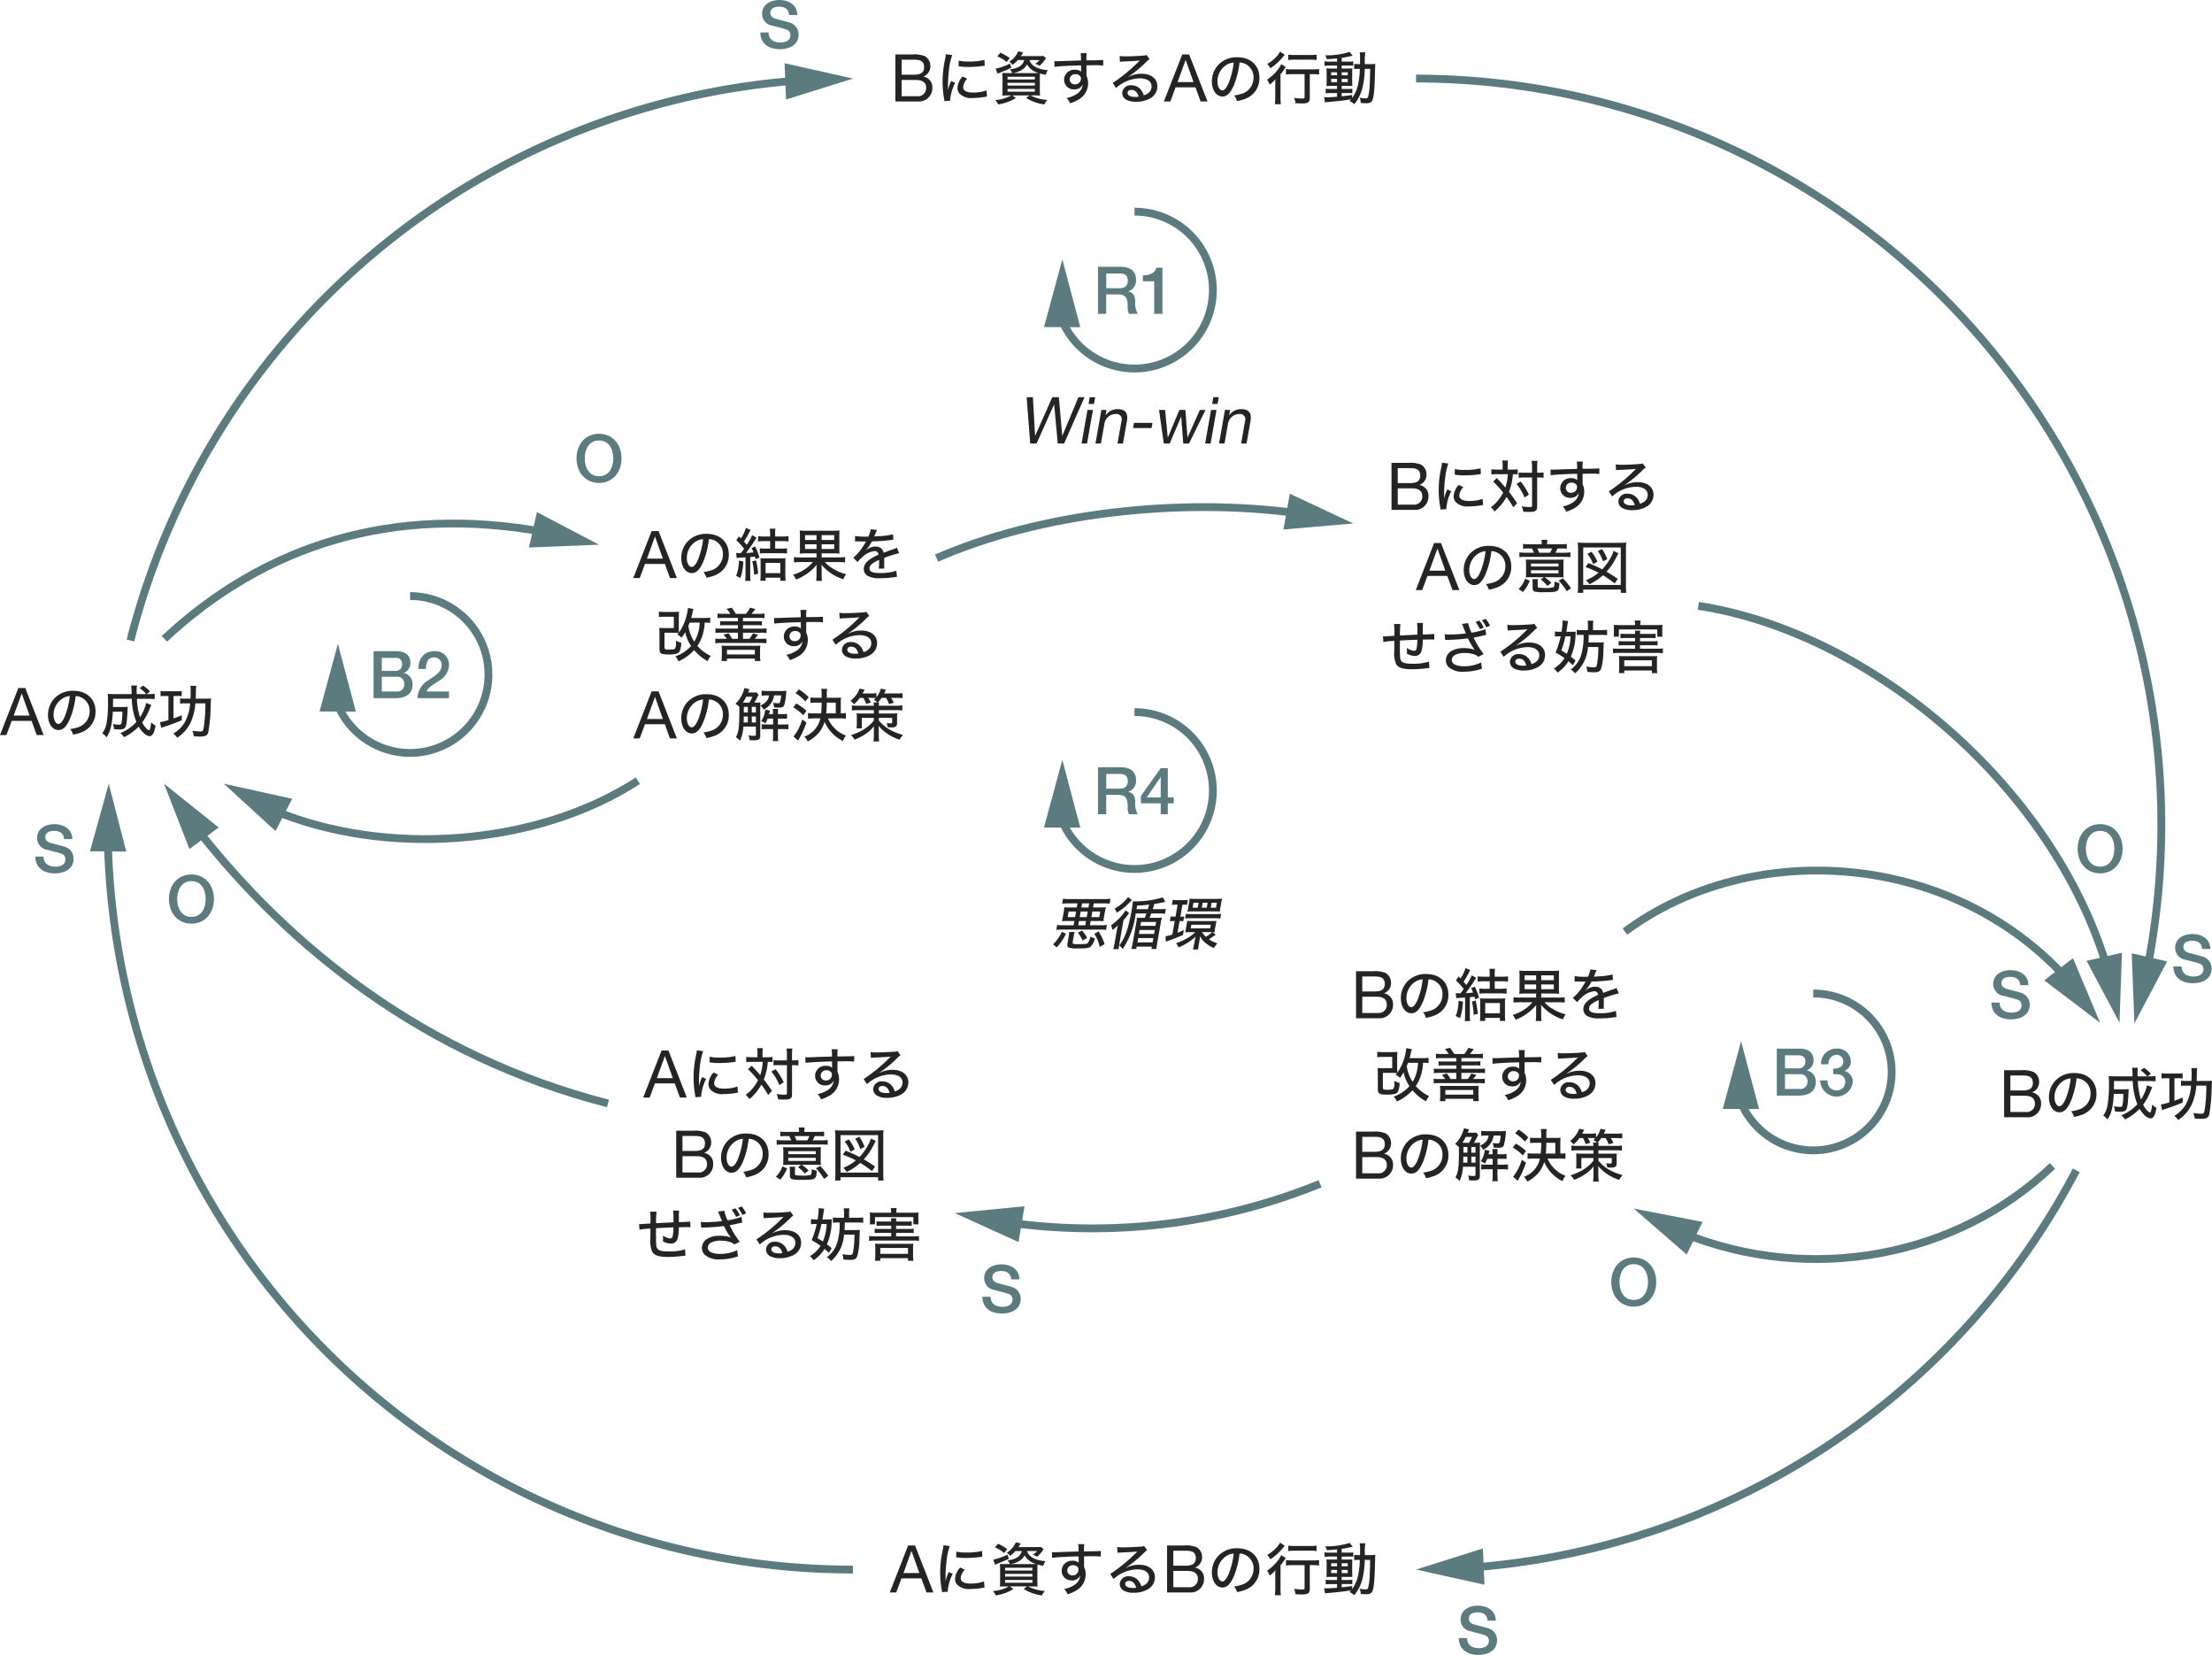 <svg xmlns="http://www.w3.org/2000/svg" xmlns:xlink="http://www.w3.org/1999/xlink" width="424.974" height="317.849" viewBox="0 0 424.974 317.849"><defs><clipPath id="a"><rect width="424.974" height="317.849" fill="none"/></clipPath></defs><path d="M204.44,85.183h-1.221l-.691-7.474H202.5l-3.352,7.474h-1.22l-.689-8.892h1.2l.422,7.4h.025l3.276-7.4h1.27l.644,7.4h.025l3.091-7.4h1.171Z" fill="#242424"/><path d="M208.93,78.739h1.048l-1.136,6.444h-1.048Zm1.252-1.153h-1.048l.229-1.3h1.048Z" fill="#242424"/><g clip-path="url(#a)"><path d="M211.6,78.74h.986l-.178,1.017h.025a2.709,2.709,0,0,1,2.281-1.168c1.68,0,2.027.967,1.782,2.352l-.748,4.242H214.7l.769-4.366a1,1,0,0,0-1.069-1.3,2.224,2.224,0,0,0-2.245,2.021l-.643,3.642h-1.049Z" fill="#242424"/><path d="M217.861,81.22h3.559l-.175,1h-3.559Z" fill="#242424"/><path d="M228.439,85.183h-1.11l-.392-5.124h-.024l-2.187,5.124H223.59l-.912-6.443h1.16l.513,5.275h.025l2.212-5.275h1.148l.4,5.275h.025l2.36-5.275h1.086Z" fill="#242424"/><path d="M232.671,78.739h1.048l-1.136,6.444h-1.048Zm1.252-1.153h-1.048l.229-1.3h1.048Z" fill="#242424"/><path d="M235.344,78.74h.986l-.178,1.017h.025a2.709,2.709,0,0,1,2.281-1.168c1.68,0,2.027.967,1.782,2.352l-.748,4.242h-1.047l.769-4.366a1,1,0,0,0-1.069-1.3,2.224,2.224,0,0,0-2.245,2.021l-.643,3.642h-1.049Z" fill="#242424"/><path d="M202.321,181.378a8.048,8.048,0,0,0,1.688-2.4l.783.368a10.305,10.305,0,0,1-1.77,2.622Zm2.9-7.865a9.391,9.391,0,0,0-1.159.064l.168-.952a8.36,8.36,0,0,0,1.157.065h6.778a8.669,8.669,0,0,0,1.18-.065l-.168.952a8.577,8.577,0,0,0-1.114-.064h-1.92L210,174.3h1.374a8.806,8.806,0,0,0,1.1-.044,6.763,6.763,0,0,0-.191.844l-.181,1.02a6.586,6.586,0,0,0-.1.821,8.7,8.7,0,0,0-1.063-.043h-1.395l-.146.825h2.124a7.986,7.986,0,0,0,1.137-.065l-.168.951a8,8,0,0,0-1.114-.065H204.1a8.878,8.878,0,0,0-1.158.065l.168-.951a7.8,7.8,0,0,0,1.135.065h2.027l.146-.825H205.1a9,9,0,0,0-1.09.043,6.81,6.81,0,0,0,.188-.821l.18-1.02a7.117,7.117,0,0,0,.106-.844,8.21,8.21,0,0,0,1.074.044h1.31l.139-.792Zm.872,7.4c-.068.391.053.434,1.082.434,1.32,0,1.593-.032,1.795-.205a2.879,2.879,0,0,0,.512-1.258,2.364,2.364,0,0,0,.866.314,3.4,3.4,0,0,1-.775,1.6c-.344.3-.827.368-2.565.368a4.582,4.582,0,0,1-1.694-.184c-.236-.119-.3-.335-.223-.8l.216-1.225a4.816,4.816,0,0,0,.1-.942h1.072a5.891,5.891,0,0,0-.216.921Zm-.784-5.839-.19,1.084h1.427l.191-1.084Zm2.664,5.579a5.305,5.305,0,0,0-.892-1.505l.791-.412a6.626,6.626,0,0,1,1,1.409Zm-.814-2.923h1.352l.146-.825H207.3Zm.277-1.572h1.353l.19-1.084h-1.352Zm.326-1.851h1.353l.139-.792H207.9Zm1.915,1.851h1.514l.19-1.084h-1.513Zm1.6,5.72a7.265,7.265,0,0,0-1.045-2.524l.828-.445a9.08,9.08,0,0,1,1.148,2.438Z" fill="#242424"/><path d="M214.523,178.951c.081-.456.092-.52.254-1.256a5.446,5.446,0,0,1-1.034.941,2.981,2.981,0,0,0-.3-.909,10.275,10.275,0,0,0,2.133-1.939,5.874,5.874,0,0,0,.672-.953l.694.563c-.106.119-.108.129-.288.358a10.438,10.438,0,0,1-.8.963l-.772,4.378c-.092.518-.14.854-.171,1.212h-1.04a9.569,9.569,0,0,0,.28-1.224Zm2.929-6.088c-.129.13-.129.13-.488.521a11.071,11.071,0,0,1-2.433,1.937,1.936,1.936,0,0,0-.4-.8,7.526,7.526,0,0,0,2.6-2.233Zm6.437.359c-1.525.313-1.525.313-2.119.4-.13.433-.161.542-.305,1h1.565a5.74,5.74,0,0,0,.954-.054l-.164.93a8.224,8.224,0,0,0-.925-.044h-1.727c-.13.369-.189.532-.318.836h1.318a10.12,10.12,0,0,0,1.07-.044,7.991,7.991,0,0,0-.249,1.105l-.653,3.706a9.35,9.35,0,0,0-.161,1.222h-.966l.08-.455h-2.917l-.08.455h-.933a8.178,8.178,0,0,0,.256-1.147l.661-3.749a8.311,8.311,0,0,0,.147-1.137,5.367,5.367,0,0,0,.807.044h.708c.136-.347.2-.511.319-.836H218.2a15.771,15.771,0,0,1-2.514,6.847,2.342,2.342,0,0,0-.66-.7,8.8,8.8,0,0,0,1.166-2.046,12.133,12.133,0,0,0,.678-2.146c.212-.9.427-1.875.515-2.373.136-.768.245-1.569.275-1.926a2.713,2.713,0,0,0,.4.02,18.583,18.583,0,0,0,5.348-.768Zm-3.357,1.4c.1-.325.153-.5.25-.867-.974.108-1.323.141-2.317.184l-.121.683ZM218.527,181h2.907l.145-.824h-2.906Zm.286-1.614h2.906l.134-.76h-2.907Zm.272-1.549h2.906l.133-.748h-2.906Z" fill="#242424"/><path d="M225.961,173.762a4.316,4.316,0,0,0-.815.055l.174-.985a4.223,4.223,0,0,0,.9.064h1.06a5.708,5.708,0,0,0,.935-.064l-.174.985a3.717,3.717,0,0,0-.72-.055h-.139l-.406,2.3a3.645,3.645,0,0,0,.727-.043l-.162.921a4.909,4.909,0,0,0-.714-.032l-.4,2.241c.437-.162.634-.249,1.215-.5l-.166.942c-1.08.466-1.713.715-2.683,1.05a5.509,5.509,0,0,0-.6.239l-.072-1.051a7.051,7.051,0,0,0,1.315-.346l.454-2.577h-.2a4.813,4.813,0,0,0-.735.044l.164-.933a4.67,4.67,0,0,0,.731.043h.194l.4-2.3Zm7.606,5.752c-.2.152-1.064.747-1.3.888a4.979,4.979,0,0,0,1.623.769,8,8,0,0,0-.664.911A5.651,5.651,0,0,1,231.472,181a3.7,3.7,0,0,1-.913-1.2c-.041.411-.059.575-.119.91l-.126.714a5.78,5.78,0,0,0-.112.943h-1.018a7.779,7.779,0,0,0,.227-.986l.11-.628c.026-.141.1-.477.107-.542.061-.227.061-.227.09-.325a10.78,10.78,0,0,1-3.309,2.091,2.211,2.211,0,0,0-.466-.823,10.2,10.2,0,0,0,2.129-.943,7.449,7.449,0,0,0,1.57-1.169h-1.1a7.99,7.99,0,0,0-.853.032,6.11,6.11,0,0,0,.15-.67l.148-.847a5.971,5.971,0,0,0,.088-.68c.255.021.531.032.874.032h3.85c.4,0,.689-.011.929-.032a6.5,6.5,0,0,0-.153.68l-.152.868a5.2,5.2,0,0,0-.082.649,1.982,1.982,0,0,0-.393-.022Zm-5.726-4.007a5.367,5.367,0,0,0,1.016.066h4.72a7.129,7.129,0,0,0,1.027-.055l-.16.909a6.9,6.9,0,0,0-1-.054h-4.741a7.193,7.193,0,0,0-1.027.054Zm.613-2.146a4.8,4.8,0,0,0,.092-.757,6.142,6.142,0,0,0,.848.044h4.538c.3,0,.646-.023.876-.045a6.55,6.55,0,0,0-.177.759l-.174.986a5.411,5.411,0,0,0-.087.735c-.232-.021-.466-.032-.83-.032h-4.569c-.365,0-.591.011-.852.032a6.391,6.391,0,0,0,.165-.756Zm.307,4.952h3.753l.123-.694h-3.753Zm1.51-4.919h-.976l-.166.943h.976Zm1.738,0h-.955l-.166.943h.955Zm-1.091,5.644a5.923,5.923,0,0,0,.752.9,5.807,5.807,0,0,0,1.189-.9h-1.941Zm2.871-5.644H232.78l-.166.943h1.009Z" fill="#242424"/><path d="M125.192,102h1.328l3.526,9.03h-1.327l-.986-2.717h-3.818l-1.011,2.717h-1.239Zm-.9,5.3h3.059l-1.5-4.215h-.026Z" fill="#242424"/><path d="M135.075,107.985c-.638,1.452-1.309,2.089-2.167,2.089-1.166,0-2.024-1.22-2.024-2.892a4.635,4.635,0,0,1,1.188-3.136,4.817,4.817,0,0,1,3.7-1.507c2.563,0,4.246,1.573,4.246,3.949a4.153,4.153,0,0,1-2.618,3.994,8.091,8.091,0,0,1-1.694.472,2.876,2.876,0,0,0-.561-1.078,7.417,7.417,0,0,0,1.826-.451,3.2,3.2,0,0,0,1.914-2.991,2.787,2.787,0,0,0-1.507-2.574,2.573,2.573,0,0,0-1.177-.309,16.222,16.222,0,0,1-1.122,4.434m-1.507-3.9a3.744,3.744,0,0,0-1.617,3.1c0,.957.418,1.715.946,1.715.4,0,.8-.484,1.233-1.485a15.2,15.2,0,0,0,.945-3.86,3.06,3.06,0,0,0-1.507.527" fill="#242424"/><path d="M142.347,106.235c.253-.329.384-.5.616-.823a12.877,12.877,0,0,0-1.508-1.652l.528-.747.364.385a6.941,6.941,0,0,0,.945-2l.925.374a2.743,2.743,0,0,0-.2.352,15.224,15.224,0,0,1-1.089,1.891c.209.242.23.264.527.628a8.456,8.456,0,0,0,1.046-1.858l.847.494c-.176.253-.176.253-.782,1.2-.374.562-.758,1.112-1.231,1.727.615-.022.615-.022,1.419-.1a4.727,4.727,0,0,0-.363-.835l.693-.309a11.106,11.106,0,0,1,.813,2.124l-.748.308c-.054-.242-.077-.341-.121-.495-.341.044-.341.044-.89.088v3.454a6.459,6.459,0,0,0,.065,1.132H143.16a7.977,7.977,0,0,0,.067-1.143V107.05c-.144.011-.144.011-.991.066-.253.011-.428.022-.7.055l-.109-.969c.285.022.406.033.759.033Zm.462,1.606a11.543,11.543,0,0,1-.55,3.168l-.836-.4a7.979,7.979,0,0,0,.539-2.938Zm2.441-.209a17.01,17.01,0,0,1,.419,2.564l-.8.175a12.868,12.868,0,0,0-.341-2.563Zm1.552-3.7a7.834,7.834,0,0,0-1.156.066v-1.01a8.171,8.171,0,0,0,1.166.065h1.144v-.66a5.138,5.138,0,0,0-.065-.858h1.1a4.291,4.291,0,0,0-.065.88v.638h1.386a8.308,8.308,0,0,0,1.176-.065V104a8.565,8.565,0,0,0-1.176-.066h-1.386v1.442h1.122a8.156,8.156,0,0,0,1.154-.066v1.011a8.542,8.542,0,0,0-1.143-.066h-2.949c-.407,0-.8.022-1.132.055v-1a7.976,7.976,0,0,0,1.143.066h.836v-1.442Zm.286,7.612h-1.013a8.888,8.888,0,0,0,.056-1.066v-2.245a8.651,8.651,0,0,0-.044-1.033,6.812,6.812,0,0,0,.912.044h2.992a6.7,6.7,0,0,0,.936-.044,8.2,8.2,0,0,0-.044,1.044V110.4a11.094,11.094,0,0,0,.054,1.143h-1.023v-.583h-2.826Zm0-1.462h2.826v-1.971h-2.826Z" fill="#242424"/><path d="M154.952,106.289a9.892,9.892,0,0,0-1.319.056,8.238,8.238,0,0,0,.054-1.231v-2.058a7.663,7.663,0,0,0-.054-1.176,9.086,9.086,0,0,0,1.287.055H160a9.49,9.49,0,0,0,1.3-.055,10.37,10.37,0,0,0-.044,1.232v2a10.482,10.482,0,0,0,.044,1.231,9.729,9.729,0,0,0-1.31-.056h-2.134v.772h3.3a8.49,8.49,0,0,0,1.21-.066v1.033a9.449,9.449,0,0,0-1.2-.066h-2.684a6.122,6.122,0,0,0,1.54,1.254,9.021,9.021,0,0,0,2.531,1.078,4.525,4.525,0,0,0-.529.968,9.177,9.177,0,0,1-4.2-2.794c.011.132.011.132.023.374,0,.143.01.33.01.44v1.088a6.039,6.039,0,0,0,.078,1.2H156.8a7,7,0,0,0,.077-1.188v-1.089c0-.187,0-.419.021-.793a9.671,9.671,0,0,1-3.96,2.817,3.7,3.7,0,0,0-.572-.924,7.94,7.94,0,0,0,3.818-2.431h-2.464a8.858,8.858,0,0,0-1.177.066V107a7.675,7.675,0,0,0,1.177.066h3.157v-.772Zm-.286-2.572h2.212v-.926h-2.212Zm0,1.738h2.212v-.915h-2.212Zm3.19-1.738h2.42v-.926h-2.42Zm0,1.738h2.42v-.915h-2.42Z" fill="#242424"/><path d="M166.821,103.068a4.622,4.622,0,0,0,.474-1.419l1.21.153a1.114,1.114,0,0,0-.133.253l-.341.8c-.033.065-.065.143-.088.187a.31.31,0,0,0,.088-.011h.056c.054,0,.253-.011.549-.033a13.871,13.871,0,0,0,2.926-.374l.067,1.044c-.243.023-.243.023-.859.1-.77.1-2.189.2-3.266.22a6.644,6.644,0,0,1-1.189,1.716l.011.022a2.409,2.409,0,0,1,.231-.177,2.744,2.744,0,0,1,1.672-.571,1.661,1.661,0,0,1,1.068.352,1.323,1.323,0,0,1,.45.836c.891-.331,1.485-.55,1.782-.649a2.82,2.82,0,0,0,.781-.319l.451,1.055a17.855,17.855,0,0,0-2.893.914c.012.4.012.4.012.594v.517c-.012.186-.012.307-.012.385a4.1,4.1,0,0,0,.033.539l-1.067.022a13.119,13.119,0,0,0,.066-1.431v-.263c-1.352.616-1.848,1.055-1.848,1.638,0,.661.572.9,2.112.9a9.29,9.29,0,0,0,3.048-.451l.109,1.188a2.935,2.935,0,0,0-.483.055,19.956,19.956,0,0,1-2.74.2,4.744,4.744,0,0,1-2.376-.44,1.517,1.517,0,0,1-.77-1.353c0-1.023.913-1.9,2.816-2.718a.686.686,0,0,0-.748-.7A3.934,3.934,0,0,0,165.677,107a4.407,4.407,0,0,0-.9.968l-.847-.847a9.265,9.265,0,0,0,1.771-2c.132-.209.363-.583.683-1.111h-.188l-1.066-.011c-.276-.011-.485-.023-.639-.023h-.065a1.009,1.009,0,0,0-.166.012l.022-1.045a11.908,11.908,0,0,0,2.145.132Z" fill="#242424"/><path d="M136.444,119.645a6.166,6.166,0,0,0-1.055-.055,9.476,9.476,0,0,1-.342,2.167,8.072,8.072,0,0,1-1.056,2.3,6.715,6.715,0,0,0,1.32,1.2,6.235,6.235,0,0,0,1.244.726,3.137,3.137,0,0,0-.583,1.011,9.271,9.271,0,0,1-2.619-2.123,9.436,9.436,0,0,1-2.992,2.157,3.087,3.087,0,0,0-.616-.957,7.131,7.131,0,0,0,3.025-1.992,7.471,7.471,0,0,1-1.122-2.661,10.751,10.751,0,0,1-.693,1.067,2.76,2.76,0,0,0-.825-.594c.133-.154.177-.209.264-.32a10.385,10.385,0,0,0-1.144-.043h-1.584v2.8c0,.386.11.441.88.441.682,0,1.012-.055,1.144-.187a2.25,2.25,0,0,0,.187-1.21v-.308a3.978,3.978,0,0,0,.99.384,3.589,3.589,0,0,1-.363,1.783c-.264.33-.858.472-1.98.472-1.54,0-1.826-.176-1.826-1.089v-2.838a8.069,8.069,0,0,0-.055-1.187,11.035,11.035,0,0,0,1.133.044h1.683v-2.178h-1.716a8.5,8.5,0,0,0-1.155.066v-1.045a8.172,8.172,0,0,0,1.155.066h1.563a8.581,8.581,0,0,0,1.154-.056c-.032.353-.044.683-.044,1.123v1.782c0,.451.012.825.033,1.1a9.687,9.687,0,0,0,1.529-3.563,6.3,6.3,0,0,0,.176-1.155l1.078.2a3.792,3.792,0,0,0-.187.725c-.1.441-.165.694-.253,1h2.585a6.6,6.6,0,0,0,1.067-.065Zm-3.949-.055c-.077.22-.143.362-.242.6a7.166,7.166,0,0,0,1.134,3.047,6.506,6.506,0,0,0,.758-1.793,6.91,6.91,0,0,0,.275-1.858Z" fill="#242424"/><path d="M140.316,117.9a7.005,7.005,0,0,0-.726-.957l.979-.22a8.194,8.194,0,0,1,.8,1.177h1.937a4.858,4.858,0,0,0,.78-1.177l1.034.241c-.23.33-.483.65-.726.936h1.386a5.967,5.967,0,0,0,1.1-.067v.9a7.614,7.614,0,0,0-1.1-.056h-3.036v.661h2.641a7.188,7.188,0,0,0,1-.044v.835a7.65,7.65,0,0,0-1-.044h-2.641v.661h3.433a7.317,7.317,0,0,0,1.1-.054v.889a7.337,7.337,0,0,0-1.1-.055h-3.433V122.7h1.232a6.207,6.207,0,0,0,.661-1.045l1,.253a2.076,2.076,0,0,0-.144.187,6.049,6.049,0,0,1-.506.605h1.145a7.122,7.122,0,0,0,1.11-.054v.911a7.509,7.509,0,0,0-1.11-.065h-7.6a7.346,7.346,0,0,0-1.1.065v-.911a7.04,7.04,0,0,0,1.1.054h1.112a5.133,5.133,0,0,0-.65-.792l.957-.276a7.152,7.152,0,0,1,.7,1.068h1.122v-1.178h-3.212a7.512,7.512,0,0,0-1.1.055v-.889a7.126,7.126,0,0,0,1.1.054h3.212v-.661h-2.4a7.636,7.636,0,0,0-1.012.044v-.835a7.271,7.271,0,0,0,1.012.044h2.4v-.661h-2.827a7.809,7.809,0,0,0-1.089.056v-.9a5.9,5.9,0,0,0,1.089.067Zm-1.705,9.062a7.808,7.808,0,0,0,.067-1.044V124.88a5.412,5.412,0,0,0-.056-.889,6.715,6.715,0,0,0,.869.044h5.72a6,6,0,0,0,.869-.044,5.222,5.222,0,0,0-.055.868v1.067a7.042,7.042,0,0,0,.067,1.033h-1.068V126.5h-5.357v.462Zm1.056-1.263h5.357v-.882h-5.357Z" fill="#242424"/><path d="M148.721,118.677a4.335,4.335,0,0,0,.494.021c.308,0,.748-.01,1.97-.065.714-.022.714-.022,2.65-.077a9.171,9.171,0,0,0-.065-1.408h1.166a9.037,9.037,0,0,0-.056,1.385c2-.01,2.839-.032,3.224-.076v1.067a18.131,18.131,0,0,0-1.849-.055c-.3,0-.483,0-1.363.021v2.025a3.232,3.232,0,0,1,.307,1.452,3.537,3.537,0,0,1-1.561,2.926,7.5,7.5,0,0,1-1.893.89,3.291,3.291,0,0,0-.671-1.022,5.079,5.079,0,0,0,1.86-.715,2.444,2.444,0,0,0,1.231-1.859,1.724,1.724,0,0,1-1.639.924,1.84,1.84,0,0,1-1.936-1.848,1.95,1.95,0,0,1,2.112-1.925,1.683,1.683,0,0,1,1.166.374.931.931,0,0,0-.011-.143V120.1l-.01-.594c-1.749.022-4.4.165-5.094.275Zm2.947,3.5a.939.939,0,0,0,1,.968,1.093,1.093,0,0,0,1.155-1.112.648.648,0,0,0-.219-.539,1.131,1.131,0,0,0-.815-.3,1.033,1.033,0,0,0-1.122.979" fill="#242424"/><path d="M161.26,117.7a6.376,6.376,0,0,0,1.166.067c1,0,2.3-.055,3.377-.144a1.2,1.2,0,0,0,.616-.132l.594.826a2.329,2.329,0,0,0-.561.451,23.49,23.49,0,0,1-3.488,2.892l.023.033a5.4,5.4,0,0,1,2.475-.583c1.848,0,3.047.947,3.047,2.41a2.623,2.623,0,0,1-1.474,2.365,5.324,5.324,0,0,1-2.585.6,3.709,3.709,0,0,1-2.035-.462,1.5,1.5,0,0,1-.66-1.243,1.592,1.592,0,0,1,1.771-1.452,2.3,2.3,0,0,1,1.87.913,3.1,3.1,0,0,1,.506,1.013,2.746,2.746,0,0,0,.825-.4,1.6,1.6,0,0,0,.671-1.308c0-.968-.858-1.551-2.255-1.551a6.945,6.945,0,0,0-4.576,1.858l-.638-.978a31.307,31.307,0,0,0,5.005-4.114l.187-.188-.011-.011c-.4.055-1.573.132-3.245.2a4.068,4.068,0,0,0-.55.054Zm2.266,6.513c-.451,0-.737.22-.737.571,0,.485.561.782,1.485.782a3.643,3.643,0,0,0,.627-.044c-.22-.87-.682-1.309-1.375-1.309" fill="#242424"/><path d="M125.192,132.8h1.328l3.526,9.03h-1.327l-.986-2.717h-3.818l-1.011,2.717h-1.239Zm-.9,5.3h3.059l-1.5-4.215h-.026Z" fill="#242424"/><path d="M135.075,138.785c-.638,1.452-1.309,2.089-2.167,2.089-1.166,0-2.024-1.22-2.024-2.892a4.635,4.635,0,0,1,1.188-3.136,4.817,4.817,0,0,1,3.7-1.507c2.563,0,4.246,1.573,4.246,3.949a4.153,4.153,0,0,1-2.618,3.994,8.09,8.09,0,0,1-1.694.472,2.876,2.876,0,0,0-.561-1.078,7.417,7.417,0,0,0,1.826-.451,3.2,3.2,0,0,0,1.914-2.991,2.787,2.787,0,0,0-1.507-2.574,2.573,2.573,0,0,0-1.177-.309,16.222,16.222,0,0,1-1.122,4.434m-1.507-3.9a3.743,3.743,0,0,0-1.617,3.1c0,.957.418,1.715.946,1.715.4,0,.8-.484,1.233-1.485a15.2,15.2,0,0,0,.945-3.86,3.06,3.06,0,0,0-1.507.527" fill="#242424"/><path d="M145.063,134.958a9.164,9.164,0,0,0,1.034-.044c-.022.263-.033.471-.033.922V141.3c0,.694-.286.892-1.287.892-.011,0-.264-.012-.77-.023a3.016,3.016,0,0,0-.2-.923c.462.054.77.088.979.088.352,0,.44-.055.44-.232v-1.551h-2.409a6.907,6.907,0,0,1-.66,2.74,2.694,2.694,0,0,0-.78-.682c.549-1,.67-1.937.67-5.335v-.485a2.268,2.268,0,0,0-.759-.593,6.154,6.154,0,0,0,1.4-2.046,4.817,4.817,0,0,0,.319-.989l.99.209a1.238,1.238,0,0,0-.11.241c-.055.154-.066.165-.154.4h.99a3.336,3.336,0,0,0,.6-.033l.44.484a4.314,4.314,0,0,0-.363.648c-.132.231-.308.562-.484.849Zm-1.089,0a11.02,11.02,0,0,0,.594-1.135h-1.2a7.862,7.862,0,0,1-.66,1.135h1.265Zm-.3,3.805v-1.145H142.9c-.011.177-.011.308-.011.4,0,.364,0,.364-.022.749Zm-.77-1.914h.771V135.77h-.771Zm2.321-1.079h-.792v1.079h.792Zm0,1.848h-.792v1.146h.792Zm2.1-4.047a7.332,7.332,0,0,0-1,.055v-.968a7.358,7.358,0,0,0,1.134.065h2.628a7.924,7.924,0,0,0,.99-.044c-.011.121-.022.155-.033.32a9.774,9.774,0,0,1-.385,2.464c-.165.34-.418.451-1.067.451-.231,0-.275,0-.88-.034a2.488,2.488,0,0,0-.209-.89,6.338,6.338,0,0,0,.891.088c.319,0,.418-.055.473-.253a4.691,4.691,0,0,0,.187-1.254h-1.342a3.276,3.276,0,0,1-.495,1.375,3.614,3.614,0,0,1-1.507,1.352,2.938,2.938,0,0,0-.626-.781,3.26,3.26,0,0,0,1.3-.968,2.114,2.114,0,0,0,.363-.978Zm.154,4.455a7.2,7.2,0,0,1-.418.924,3.354,3.354,0,0,0-.825-.43,4.544,4.544,0,0,0,.7-1.693,2.9,2.9,0,0,0,.077-.539l.913.2c-.143.517-.143.517-.187.671h.781v-.165a4.686,4.686,0,0,0-.066-.836H149.5a6.841,6.841,0,0,0-.044.836v.165h.748a4.349,4.349,0,0,0,1-.067v.98a8.09,8.09,0,0,0-1-.044h-.748v1.133h.969a6.964,6.964,0,0,0,1.044-.056v.98a7.852,7.852,0,0,0-1.023-.044h-.99V141.3a6.694,6.694,0,0,0,.066,1.035h-1.056a6.907,6.907,0,0,0,.066-1.035v-1.264h-1.221a6.55,6.55,0,0,0-.979.054v-.99a6.291,6.291,0,0,0,.99.056h1.21v-1.133Z" fill="#242424"/><path d="M152.983,135.111a10.958,10.958,0,0,1,1.947,1.407l-.594.859a9.49,9.49,0,0,0-1.947-1.518Zm1.947,3.663a16.635,16.635,0,0,1-1.364,3.058c-.088.154-.088.154-.143.263l-.088.155-.88-.782a9.579,9.579,0,0,0,1.672-3.266Zm-1.452-6.358a9.547,9.547,0,0,1,1.892,1.5l-.638.813a8.854,8.854,0,0,0-1.892-1.584Zm5.588,5.566a6.093,6.093,0,0,0,3.454,3.311,3.381,3.381,0,0,0-.562,1.034,7.277,7.277,0,0,1-3.53-3.686,5.778,5.778,0,0,1-1.034,2,7.037,7.037,0,0,1-2.211,1.761,3.091,3.091,0,0,0-.66-.913,4.762,4.762,0,0,0,3.08-3.509h-1.165a9.069,9.069,0,0,0-1.2.065v-1.088a8.806,8.806,0,0,0,1.188.066h1.331c.056-.583.1-1.354.1-2.068h-1.012a10.243,10.243,0,0,0-1.133.054v-1.045a10.406,10.406,0,0,0,1.133.055h1.012v-.659a5.705,5.705,0,0,0-.077-1.057h1.144a5.214,5.214,0,0,0-.077,1.034v.682h1.717a7.41,7.41,0,0,0,1.011-.044,6.236,6.236,0,0,0-.044.9v2.146a5.652,5.652,0,0,0,.979-.066v1.088a9.418,9.418,0,0,0-1.177-.065Zm1.5-.957v-2.068h-1.728a18.8,18.8,0,0,1-.11,2.068Z" fill="#242424"/><path d="M165.2,134.043a6.5,6.5,0,0,1-1.144,1.232,2.77,2.77,0,0,0-.67-.671,4.825,4.825,0,0,0,1.078-1.089,3.824,3.824,0,0,0,.671-1.254l.978.209c-.109.209-.109.209-.4.726h1.584a7.222,7.222,0,0,0,1.078-.066v.792a4.337,4.337,0,0,0,.869-1.661l.968.209c-.221.473-.232.506-.341.726h2.353a9.288,9.288,0,0,0,1.189-.055v.957a11.155,11.155,0,0,0-1.156-.055h-1.055a7.746,7.746,0,0,1,.516.935l-.913.264a7.045,7.045,0,0,0-.583-1.2h-.846a5.582,5.582,0,0,1-.715.88h.23a3.656,3.656,0,0,0-.054.627H172.2a6.151,6.151,0,0,0,1.155-.077v.99a8.067,8.067,0,0,0-1.155-.066h-3.354v.649h2.507a8.028,8.028,0,0,0,1.035-.044,6.69,6.69,0,0,0-.044.935v1c0,.583-.276.781-1.068.781a4.23,4.23,0,0,1-.462-.022,2.375,2.375,0,0,0-.275-.011,2.759,2.759,0,0,0-.2-.814,5.891,5.891,0,0,0,.736.066c.242,0,.33-.055.33-.22v-.836h-2.562v.495a7.623,7.623,0,0,0,2.254,1.859,10.608,10.608,0,0,0,2.4.924,3.691,3.691,0,0,0-.659.913,8.793,8.793,0,0,1-4.037-2.64c.021.374.021.583.032.858v.957a5.8,5.8,0,0,0,.089,1.155H167.8a5.783,5.783,0,0,0,.088-1.166v-.924c0-.22.01-.528.033-.836a7.012,7.012,0,0,1-1.8,1.617,11.642,11.642,0,0,1-1.925.979,3.365,3.365,0,0,0-.715-.869,12.068,12.068,0,0,0,2.255-.968,9.066,9.066,0,0,0,1.354-.99,5.192,5.192,0,0,0,.792-.869v-.495h-2.311v1.067a8.733,8.733,0,0,0,.033.946h-1.044a8.692,8.692,0,0,0,.054-1.023v-.946a7.672,7.672,0,0,0-.044-.924,8.738,8.738,0,0,0,.991.044h2.321V136.4h-3.07a8.559,8.559,0,0,0-1.144.066v-.99a6.761,6.761,0,0,0,1.144.077h3.07a3.825,3.825,0,0,0-.056-.627h.727a2.432,2.432,0,0,0-.66-.517,3.944,3.944,0,0,0,.362-.33,7.392,7.392,0,0,0-.759-.033H166.8a7.459,7.459,0,0,1,.506.891l-.892.275a6.754,6.754,0,0,0-.539-1.166Z" fill="#242424"/><path d="M267.34,88.908h3.271a5.429,5.429,0,0,1,2.39.329,2.141,2.141,0,0,1,1.058,1.882,2.086,2.086,0,0,1-1.332,2.023v.025a2.069,2.069,0,0,1,1.717,2.179,2.561,2.561,0,0,1-2.742,2.592H267.34Zm1.2,3.883h2.4c1.366,0,1.922-.493,1.922-1.444,0-1.251-.886-1.428-1.922-1.428h-2.4Zm0,4.136h3.013a1.549,1.549,0,0,0,1.7-1.619c0-1.177-.949-1.506-1.962-1.506h-2.747Z" fill="#242424"/><path d="M278.26,89.028a11.945,11.945,0,0,0-.606,2.684,26.292,26.292,0,0,0-.209,3v.989h.023a7.173,7.173,0,0,1,.594-1.693l.758.341a9.051,9.051,0,0,0-.946,3.2,2.128,2.128,0,0,0,.012.241l-1.134.077a4.393,4.393,0,0,0-.055-.483,17.932,17.932,0,0,1-.286-3.245,19.4,19.4,0,0,1,.474-4.29,7.307,7.307,0,0,0,.153-.98Zm2.892,4.543a2.539,2.539,0,0,0-.792,1.607c0,.681.65,1.045,1.892,1.045a7.372,7.372,0,0,0,2.586-.408l.1,1.177c-.144.023-.176.023-.418.067a13.065,13.065,0,0,1-2.267.209,3.135,3.135,0,0,1-2.64-.9,1.777,1.777,0,0,1-.34-1.078,3.458,3.458,0,0,1,.99-2.155Zm-1.65-3.487a7.488,7.488,0,0,0,1.87.177,11.557,11.557,0,0,0,3.08-.309l.056,1.122c-.077,0-.144.011-.771.088a19.075,19.075,0,0,1-2.332.144,11.8,11.8,0,0,1-1.605-.088c-.154-.012-.188-.023-.309-.033Z" fill="#242424"/><path d="M288.688,89.534a5.359,5.359,0,0,0-.067-1.078h1.1a7.376,7.376,0,0,0-.066,1.068v.67h.891a5.738,5.738,0,0,0,1.034-.066v1a6.173,6.173,0,0,0-.914-.045,11.017,11.017,0,0,1-.769,3.389c.594.759.978,1.275,1.573,2.188l-.737.781a16.244,16.244,0,0,0-1.3-1.991,9.878,9.878,0,0,1-2.3,2.794,2.991,2.991,0,0,0-.715-.813,7.313,7.313,0,0,0,1.617-1.617,7.038,7.038,0,0,0,.759-1.21,22.437,22.437,0,0,0-1.925-2.113l.693-.66a22.471,22.471,0,0,1,1.65,1.816,10,10,0,0,0,.484-2.564h-2.157a6.627,6.627,0,0,0-1.011.056V90.128a7.485,7.485,0,0,0,1.056.066h1.1Zm3.475,2.959A12.885,12.885,0,0,1,293.736,95l-.836.551a9.857,9.857,0,0,0-1.551-2.608Zm.65-.781a6.93,6.93,0,0,0-1.046.056V90.744a6.666,6.666,0,0,0,1.046.056h1.528V89.776a6.9,6.9,0,0,0-.077-1.253h1.122a9.32,9.32,0,0,0-.066,1.253V90.8h.187a6.439,6.439,0,0,0,1.045-.067v1.045c-.088-.01-.088-.01-.242-.033a7.433,7.433,0,0,0-.8-.033h-.187v5.456c0,.539-.055.737-.253.9-.22.188-.539.253-1.254.253-.353,0-.737-.01-1.166-.044a3.4,3.4,0,0,0-.3-1.022,10.48,10.48,0,0,0,1.4.132c.505,0,.594-.033.594-.276v-5.4Z" fill="#242424"/><path d="M297.884,90.184a4.333,4.333,0,0,0,.494.021c.308,0,.748-.01,1.97-.065.714-.022.714-.022,2.65-.077a9.174,9.174,0,0,0-.065-1.408H304.1a9.037,9.037,0,0,0-.056,1.385c2-.01,2.839-.032,3.224-.076v1.067a18.131,18.131,0,0,0-1.849-.055c-.3,0-.483,0-1.363.021v2.025a3.232,3.232,0,0,1,.307,1.452A3.537,3.537,0,0,1,302.8,97.4a7.5,7.5,0,0,1-1.893.89,3.29,3.29,0,0,0-.671-1.022,5.079,5.079,0,0,0,1.86-.715,2.444,2.444,0,0,0,1.231-1.859,1.724,1.724,0,0,1-1.639.924,1.84,1.84,0,0,1-1.936-1.848,1.95,1.95,0,0,1,2.112-1.925,1.683,1.683,0,0,1,1.166.374.93.93,0,0,0-.011-.143V91.6l-.01-.594c-1.749.022-4.4.165-5.094.275Zm2.947,3.5a.939.939,0,0,0,1,.968,1.093,1.093,0,0,0,1.155-1.112.648.648,0,0,0-.219-.539,1.131,1.131,0,0,0-.815-.3,1.033,1.033,0,0,0-1.122.979" fill="#242424"/><path d="M310.423,89.2a6.382,6.382,0,0,0,1.167.067c1,0,2.3-.055,3.376-.144a1.2,1.2,0,0,0,.616-.132l.6.826a2.309,2.309,0,0,0-.561.451,23.49,23.49,0,0,1-3.488,2.892l.023.033a5.4,5.4,0,0,1,2.474-.583c1.849,0,3.047.947,3.047,2.41a2.623,2.623,0,0,1-1.474,2.365,5.324,5.324,0,0,1-2.585.6,3.709,3.709,0,0,1-2.035-.462,1.5,1.5,0,0,1-.66-1.243,1.593,1.593,0,0,1,1.772-1.452,2.3,2.3,0,0,1,1.87.913,3.08,3.08,0,0,1,.505,1.013,2.752,2.752,0,0,0,.826-.4,1.6,1.6,0,0,0,.67-1.308c0-.968-.858-1.551-2.255-1.551a6.949,6.949,0,0,0-4.576,1.858l-.638-.978a31.308,31.308,0,0,0,5.006-4.114c.032-.034.153-.155.186-.188l-.011-.011c-.4.055-1.572.132-3.244.2a4.067,4.067,0,0,0-.551.054Zm2.267,6.513c-.452,0-.738.22-.738.571,0,.485.561.782,1.486.782a3.644,3.644,0,0,0,.627-.044c-.22-.87-.682-1.309-1.375-1.309" fill="#242424"/><path d="M275.522,104.309h1.328l3.527,9.03H279.05l-.987-2.717h-3.817l-1.012,2.717H272Zm-.9,5.3h3.06L276.18,105.4h-.026Z" fill="#242424"/><path d="M285.406,110.293c-.639,1.452-1.31,2.089-2.167,2.089-1.166,0-2.025-1.22-2.025-2.892a4.631,4.631,0,0,1,1.189-3.136,4.815,4.815,0,0,1,3.695-1.507c2.564,0,4.246,1.573,4.246,3.949a4.153,4.153,0,0,1-2.618,3.994,8.08,8.08,0,0,1-1.693.472,2.878,2.878,0,0,0-.562-1.078,7.393,7.393,0,0,0,1.826-.451,3.2,3.2,0,0,0,1.914-2.991,2.788,2.788,0,0,0-1.506-2.574,2.573,2.573,0,0,0-1.177-.309,16.259,16.259,0,0,1-1.122,4.434M283.9,106.4a3.744,3.744,0,0,0-1.617,3.1c0,.957.418,1.715.946,1.715.4,0,.8-.484,1.232-1.485a15.242,15.242,0,0,0,.946-3.86,3.057,3.057,0,0,0-1.507.527" fill="#242424"/><path d="M291.753,113.13a4.87,4.87,0,0,0,1.254-1.969l.892.374a6.994,6.994,0,0,1-1.31,2.178ZM296.2,104.4a3.991,3.991,0,0,0-.055-.715h1.144a3.756,3.756,0,0,0-.066.715v.142h2.64a7.571,7.571,0,0,0,1.155-.065v.911a11.36,11.36,0,0,0-1.155-.044h-.638c-.154.342-.231.5-.406.816h1.616a7.3,7.3,0,0,0,1.276-.066v.923a8.812,8.812,0,0,0-1.287-.056h-7.238a8.73,8.73,0,0,0-1.276.056v-.923a8.853,8.853,0,0,0,1.3.066h1.486a7.683,7.683,0,0,0-.364-.816h-.616a10.045,10.045,0,0,0-1.111.044v-.911a7.224,7.224,0,0,0,1.144.065H296.2Zm-1.924,6.467c-.518,0-.792.01-1.134.033a5.56,5.56,0,0,0,.044-.858v-1.6a7.686,7.686,0,0,0-.044-.978c.33.022.6.032,1.2.032h4.852c.637,0,.923-.01,1.22-.032a6.969,6.969,0,0,0-.044.967v1.541a7.761,7.761,0,0,0,.044.923c-.187-.012-.792-.033-1.055-.033h-2.63a7.241,7.241,0,0,1,1.32,1.089l-.759.584a6.7,6.7,0,0,0-1.276-1.222l.6-.451Zm-.144-2.056h5.291v-.562h-5.291Zm0,1.309h5.291v-.595h-5.291Zm4.521,1.714v-.142a2.744,2.744,0,0,0,.946.275c-.077,1.739-.154,1.782-3,1.782a7.371,7.371,0,0,1-1.65-.11.582.582,0,0,1-.495-.638v-.935a5.5,5.5,0,0,0-.055-.825h1.078a4.41,4.41,0,0,0-.055.825v.561c0,.143.044.187.188.231a5.549,5.549,0,0,0,1.055.066,5.009,5.009,0,0,0,1.771-.132c.11-.066.143-.132.177-.33a4.485,4.485,0,0,0,.043-.517Zm-.858-5.674a6.968,6.968,0,0,0,.4-.816H295.35c.133.276.2.43.352.816Zm3.212,7.4a11.12,11.12,0,0,0-1.551-2.035l.8-.451a11.809,11.809,0,0,1,1.562,1.914Z" fill="#242424"/><path d="M303.116,113.868a10.192,10.192,0,0,0,.066-1.4v-6.929a11.809,11.809,0,0,0-.066-1.331,10.912,10.912,0,0,0,1.288.054h6.743a11.218,11.218,0,0,0,1.3-.054,9.424,9.424,0,0,0-.067,1.331v6.94a9.971,9.971,0,0,0,.067,1.387h-1.057v-.627h-7.216v.627Zm1.056-1.519h7.216v-7.193h-7.216Zm6.05-.286a21.133,21.133,0,0,0-2.255-1.572,10.254,10.254,0,0,1-2.6,1.726,3.756,3.756,0,0,0-.671-.781,8.9,8.9,0,0,0,2.42-1.43,17.747,17.747,0,0,0-2.5-1.088l.529-.782a26.211,26.211,0,0,1,2.672,1.221,10.819,10.819,0,0,0,1.859-2.684,4.81,4.81,0,0,0,.319-.858l.957.451a3.931,3.931,0,0,0-.3.539,11.39,11.39,0,0,1-2.012,3c.725.418,1.352.815,2.167,1.375Zm-4.147-3.718a7.046,7.046,0,0,0-1.1-1.958l.792-.407a8.425,8.425,0,0,1,1.134,1.926Zm1.892-.528a7.68,7.68,0,0,0-.979-1.979l.8-.375a8.543,8.543,0,0,1,1,1.948Z" fill="#242424"/><path d="M272.31,121.281a9.94,9.94,0,0,0-.065-1.628H273.4a5.08,5.08,0,0,0-.055.7v.121c.011.22.011.231.011.671,0,.242,0,.3-.011.506v.209a20.667,20.667,0,0,0,2.2-.1l.022,1.1a4.279,4.279,0,0,0-.638-.033c-.2,0-1,.011-1.584.022a7.786,7.786,0,0,1-.263,2.244,1.253,1.253,0,0,1-1.266.891,3.443,3.443,0,0,1-1.528-.429c.01-.253.021-.363.021-.528,0-.2-.011-.308-.033-.572a3.161,3.161,0,0,0,1.42.55c.3,0,.418-.154.494-.638a9.247,9.247,0,0,0,.11-1.5c-1.782.077-1.782.077-3.343.165v.209c0,.055,0,.055-.011.539v.341c0,.594.021,1.8.044,2.046.076,1.056.56,1.32,2.441,1.32a9.808,9.808,0,0,0,3.1-.407l.088,1.21c-.331.044-.331.044-.88.1a21.828,21.828,0,0,1-2.52.154c-1.726,0-2.65-.319-3.014-1.034a5.54,5.54,0,0,1-.33-2.6v-1.815a15.678,15.678,0,0,0-2.1.209l-.077-1.078c.131.011.23.011.3.011.087,0,.714-.044,1.88-.121.011-.2.011-.286.011-.363a10.759,10.759,0,0,0-.077-1.9h1.243a15.393,15.393,0,0,0-.088,2.211c1.683-.088,1.683-.088,3.344-.165Z" fill="#242424"/><path d="M277.557,121.82a6.679,6.679,0,0,0,1,.055,27.267,27.267,0,0,0,3.069-.209,4.677,4.677,0,0,0-.209-.506c-.1-.253-.253-.627-.4-1a3.112,3.112,0,0,0-.153-.319l1.2-.166a9.1,9.1,0,0,0,.649,1.849,14.212,14.212,0,0,0,2.673-.671l.144,1.1c-.265.044-.353.066-.727.154-.792.187-.813.187-1.7.362.363.716.616,1.178.748,1.4.33.55.781,1.221,1.188,1.77l-1.056.518a1.83,1.83,0,0,0-.759-.462,5.473,5.473,0,0,0-1.8-.265,3.724,3.724,0,0,0-1.968.418,1.119,1.119,0,0,0-.539.913c0,.771.869,1.21,2.409,1.21a7.362,7.362,0,0,0,3.233-.725l.154,1.188a10.458,10.458,0,0,1-3.355.583,4.148,4.148,0,0,1-3.08-.913,1.915,1.915,0,0,1-.494-1.3,2.066,2.066,0,0,1,1.089-1.77,4.339,4.339,0,0,1,2.353-.539,5.463,5.463,0,0,1,2.09.33l-.1-.143a12.88,12.88,0,0,1-1.023-1.716c-.1-.2-.121-.231-.187-.352a34,34,0,0,1-3.9.286,2.813,2.813,0,0,0-.462.022Zm6.655-2.618a6.247,6.247,0,0,1,.859,1.353l-.738.3a6.394,6.394,0,0,0-.846-1.375Zm1.221-.341a6.207,6.207,0,0,1,.836,1.32l-.726.3a6.669,6.669,0,0,0-.825-1.353Z" fill="#242424"/><path d="M289.59,120a6.389,6.389,0,0,0,1.166.067c1,0,2.3-.055,3.377-.144a1.206,1.206,0,0,0,.617-.132l.593.826a2.332,2.332,0,0,0-.56.451,23.544,23.544,0,0,1-3.488,2.892l.023.033a5.4,5.4,0,0,1,2.475-.583c1.847,0,3.046.947,3.046,2.41a2.622,2.622,0,0,1-1.473,2.365,5.326,5.326,0,0,1-2.585.6,3.709,3.709,0,0,1-2.035-.462,1.5,1.5,0,0,1-.661-1.243,1.592,1.592,0,0,1,1.771-1.452,2.3,2.3,0,0,1,1.87.913,3.061,3.061,0,0,1,.506,1.013,2.734,2.734,0,0,0,.825-.4,1.6,1.6,0,0,0,.671-1.308c0-.968-.857-1.551-2.255-1.551a6.947,6.947,0,0,0-4.576,1.858l-.638-.978a31.219,31.219,0,0,0,5.005-4.114l.188-.188-.012-.011c-.4.055-1.572.132-3.244.2a4.1,4.1,0,0,0-.551.054Zm2.266,6.513c-.45,0-.736.22-.736.571,0,.485.56.782,1.484.782a3.637,3.637,0,0,0,.627-.044c-.22-.87-.682-1.309-1.375-1.309" fill="#242424"/><path d="M301.867,121.347a7.479,7.479,0,0,0,.869-.033c-.012.132-.012.132-.033.483a11.077,11.077,0,0,1-.913,4.334c.374.276.506.386.913.738l-.529.89a11.109,11.109,0,0,0-.846-.748,7.041,7.041,0,0,1-2.1,2.179,3.165,3.165,0,0,0-.7-.792,6.1,6.1,0,0,0,2.047-1.98,14.1,14.1,0,0,0-1.717-1.079,17.681,17.681,0,0,0,.98-3.112h-.276a5.018,5.018,0,0,0-.824.055v-1a5.5,5.5,0,0,0,.9.066H300a12.1,12.1,0,0,0,.209-2.178l1.066.121c-.01.066-.01.066-.055.263-.01.045-.054.286-.165,1.046-.032.209-.053.374-.131.748Zm-1.122.88a18.617,18.617,0,0,1-.771,2.706c.506.308.671.406,1.046.649a9.693,9.693,0,0,0,.726-3.355Zm3.069-.286a6.16,6.16,0,0,0-.88.044v-1.012a7.97,7.97,0,0,0,1.144.055h1v-.946a4.755,4.755,0,0,0-.067-.858h1.112a4.682,4.682,0,0,0-.067.858v.946h1.463a9.628,9.628,0,0,0,1.243-.066V122a11.8,11.8,0,0,0-1.23-.055h-2.3c-.011.836-.011.847-.055,1.452h1.969a7,7,0,0,0,.979-.044c-.01.11-.043.748-.087,1.925a12.316,12.316,0,0,1-.418,3.124c-.2.539-.539.726-1.354.726-.274,0-.8-.034-1.308-.088a3.181,3.181,0,0,0-.209-1.012,10.366,10.366,0,0,0,1.341.143c.539,0,.617-.055.726-.55a19.313,19.313,0,0,0,.265-3.344h-2a7.312,7.312,0,0,1-2.487,5.06,3.165,3.165,0,0,0-.813-.738,5.411,5.411,0,0,0,2.047-2.98,12.532,12.532,0,0,0,.417-3.674Z" fill="#242424"/><path d="M317.146,121.754a5.94,5.94,0,0,0,.935-.044v.879a7.393,7.393,0,0,0-.935-.044h-2.068v.628h2.442a6.255,6.255,0,0,0,.935-.044v.846a7.383,7.383,0,0,0-.935-.044h-2.442v.672H318.4a8.881,8.881,0,0,0,1.079-.055v.923a5.856,5.856,0,0,0-1.079-.066h-7.413a7.2,7.2,0,0,0-1.09.066v-.923a9.1,9.1,0,0,0,1.09.055h3.157v-.672H311.91a7.573,7.573,0,0,0-.946.044v-.846a6.724,6.724,0,0,0,.946.044h2.233v-.628h-1.859a7.652,7.652,0,0,0-.957.044v-.879a6.367,6.367,0,0,0,.957.044h1.859a4.28,4.28,0,0,0-.055-.617h1.056a3.019,3.019,0,0,0-.066.617Zm-3.025-1.891a3.507,3.507,0,0,0-.066-.683H315.2a3.27,3.27,0,0,0-.066.683v.2h3.091a11.416,11.416,0,0,0,1.177-.044,5.049,5.049,0,0,0-.045.78v.683a5.92,5.92,0,0,0,.045.813h-1v-1.4h-7.38v1.4h-1a5.79,5.79,0,0,0,.044-.824V120.8a5.545,5.545,0,0,0-.044-.78,11.318,11.318,0,0,0,1.166.044h2.937Zm-2.068,9.424h-1.034a6.883,6.883,0,0,0,.066-1V126.9a6.134,6.134,0,0,0-.055-.911,5.847,5.847,0,0,0,.824.044h5.7a5.741,5.741,0,0,0,.836-.044,5.3,5.3,0,0,0-.055.911v1.4a6.874,6.874,0,0,0,.065.989h-1.033v-.505h-5.313Zm0-1.329h5.313v-1.135h-5.313Z" fill="#242424"/><path d="M260.524,186.547H263.8a5.424,5.424,0,0,1,2.389.329,2.14,2.14,0,0,1,1.059,1.882,2.087,2.087,0,0,1-1.332,2.023v.025a2.07,2.07,0,0,1,1.717,2.179,2.561,2.561,0,0,1-2.742,2.592h-4.362Zm1.2,3.883h2.4c1.367,0,1.922-.493,1.922-1.444,0-1.251-.885-1.428-1.922-1.428h-2.4Zm0,4.136h3.013a1.549,1.549,0,0,0,1.7-1.619c0-1.177-.949-1.506-1.962-1.506h-2.747Z" fill="#242424"/><path d="M273.323,192.531c-.638,1.452-1.309,2.089-2.167,2.089-1.166,0-2.024-1.22-2.024-2.892a4.635,4.635,0,0,1,1.188-3.136,4.817,4.817,0,0,1,3.7-1.507c2.563,0,4.246,1.573,4.246,3.949a4.153,4.153,0,0,1-2.618,3.994,8.091,8.091,0,0,1-1.694.472,2.877,2.877,0,0,0-.561-1.078,7.416,7.416,0,0,0,1.826-.451,3.2,3.2,0,0,0,1.914-2.991,2.787,2.787,0,0,0-1.507-2.574,2.573,2.573,0,0,0-1.177-.309,16.221,16.221,0,0,1-1.122,4.434m-1.507-3.9a3.743,3.743,0,0,0-1.617,3.1c0,.957.418,1.715.946,1.715.4,0,.8-.484,1.233-1.485a15.2,15.2,0,0,0,.945-3.86,3.06,3.06,0,0,0-1.507.527" fill="#242424"/><path d="M280.6,190.781c.253-.329.384-.505.616-.824a12.935,12.935,0,0,0-1.508-1.651l.528-.747.364.385a6.952,6.952,0,0,0,.945-2l.925.374a2.742,2.742,0,0,0-.2.352,15.3,15.3,0,0,1-1.089,1.891c.209.242.23.264.527.628a8.428,8.428,0,0,0,1.046-1.859l.847.495c-.176.253-.176.253-.782,1.2-.374.561-.758,1.112-1.231,1.726.615-.021.615-.021,1.419-.1a4.725,4.725,0,0,0-.363-.835l.693-.309a11.108,11.108,0,0,1,.813,2.124l-.748.308c-.054-.242-.077-.341-.121-.495-.341.044-.341.044-.89.088v3.454a6.46,6.46,0,0,0,.065,1.132h-1.045a7.974,7.974,0,0,0,.067-1.143V191.6c-.144.011-.144.011-.991.065-.253.012-.428.023-.7.056l-.109-.97a7.364,7.364,0,0,0,.759.034Zm.462,1.606a11.541,11.541,0,0,1-.55,3.168l-.836-.395a7.983,7.983,0,0,0,.539-2.938Zm2.441-.209a16.881,16.881,0,0,1,.419,2.564l-.8.175a12.869,12.869,0,0,0-.341-2.563Zm1.552-3.7a7.81,7.81,0,0,0-1.155.066v-1.011a8.131,8.131,0,0,0,1.166.066H286.2v-.66a5.136,5.136,0,0,0-.065-.858h1.1a4.29,4.29,0,0,0-.065.88v.638h1.386a8.286,8.286,0,0,0,1.176-.066v1.011a8.554,8.554,0,0,0-1.176-.066h-1.386v1.442H288.3a8.158,8.158,0,0,0,1.154-.066v1.011a8.541,8.541,0,0,0-1.143-.066h-2.949c-.407,0-.8.022-1.132.055v-1a7.988,7.988,0,0,0,1.143.066h.836v-1.442Zm.286,7.612h-1.013a8.892,8.892,0,0,0,.056-1.066v-2.245a8.647,8.647,0,0,0-.044-1.033,6.812,6.812,0,0,0,.912.044h2.992a6.7,6.7,0,0,0,.936-.044,8.193,8.193,0,0,0-.044,1.044v2.157a10.787,10.787,0,0,0,.055,1.143h-1.024v-.583h-2.826Zm0-1.462h2.826v-1.971h-2.826Z" fill="#242424"/><path d="M293.2,190.835a9.89,9.89,0,0,0-1.319.056,8.213,8.213,0,0,0,.055-1.231V187.6a7.634,7.634,0,0,0-.055-1.176,9.086,9.086,0,0,0,1.287.055h5.081a9.49,9.49,0,0,0,1.3-.055,10.374,10.374,0,0,0-.044,1.232v2a10.486,10.486,0,0,0,.044,1.231,9.728,9.728,0,0,0-1.31-.056H296.1v.772h3.3a8.489,8.489,0,0,0,1.21-.066v1.033a9.448,9.448,0,0,0-1.2-.066h-2.684a6.121,6.121,0,0,0,1.54,1.254,9.02,9.02,0,0,0,2.531,1.078,4.569,4.569,0,0,0-.529.968,9.185,9.185,0,0,1-4.2-2.794c.011.132.011.132.023.374,0,.143.01.33.01.44v1.088a6.038,6.038,0,0,0,.078,1.2h-1.133a6.9,6.9,0,0,0,.077-1.188v-1.089c0-.187,0-.419.021-.793a9.671,9.671,0,0,1-3.96,2.817,3.685,3.685,0,0,0-.572-.924,7.94,7.94,0,0,0,3.818-2.431h-2.464a8.857,8.857,0,0,0-1.177.066v-1.033a7.674,7.674,0,0,0,1.177.066h3.157v-.772Zm-.286-2.572h2.212v-.926h-2.212Zm0,1.738h2.212v-.915h-2.212Zm3.19-1.738h2.42v-.926H296.1Zm0,1.738h2.42v-.915H296.1Z" fill="#242424"/><path d="M305.069,187.614a4.622,4.622,0,0,0,.474-1.419l1.21.153a1.115,1.115,0,0,0-.133.253l-.341.8c-.033.065-.065.143-.088.187a.309.309,0,0,0,.088-.011h.056c.054,0,.253-.011.549-.033a13.872,13.872,0,0,0,2.926-.374l.067,1.044c-.243.023-.243.023-.859.1-.77.1-2.189.2-3.266.22a6.644,6.644,0,0,1-1.189,1.716l.011.022a2.413,2.413,0,0,1,.231-.177,2.745,2.745,0,0,1,1.672-.571,1.661,1.661,0,0,1,1.068.352,1.323,1.323,0,0,1,.45.836c.891-.331,1.485-.55,1.782-.649a2.82,2.82,0,0,0,.781-.319l.451,1.055a17.858,17.858,0,0,0-2.893.914c.012.4.012.4.012.594v.517c-.012.186-.012.307-.012.385a4.1,4.1,0,0,0,.033.539l-1.067.022a13.123,13.123,0,0,0,.066-1.431v-.263c-1.352.616-1.848,1.055-1.848,1.638,0,.661.572.9,2.112.9a9.29,9.29,0,0,0,3.048-.451l.109,1.188a2.935,2.935,0,0,0-.483.055,19.956,19.956,0,0,1-2.74.2,4.744,4.744,0,0,1-2.376-.44,1.517,1.517,0,0,1-.77-1.353c0-1.023.913-1.9,2.816-2.718a.686.686,0,0,0-.748-.7,3.934,3.934,0,0,0-2.343,1.144,4.406,4.406,0,0,0-.9.968l-.847-.847a9.266,9.266,0,0,0,1.771-2c.132-.209.363-.583.683-1.111h-.188l-1.066-.011c-.276-.011-.485-.023-.639-.023h-.065a1.009,1.009,0,0,0-.166.012l.022-1.045a11.908,11.908,0,0,0,2.145.132Z" fill="#242424"/><path d="M274.458,204.191a6.167,6.167,0,0,0-1.055-.055,9.476,9.476,0,0,1-.342,2.167,8.073,8.073,0,0,1-1.056,2.3,6.714,6.714,0,0,0,1.32,1.2,6.234,6.234,0,0,0,1.244.726,3.137,3.137,0,0,0-.583,1.011,9.27,9.27,0,0,1-2.619-2.123,9.436,9.436,0,0,1-2.992,2.157,3.088,3.088,0,0,0-.616-.957,7.131,7.131,0,0,0,3.025-1.992,7.471,7.471,0,0,1-1.122-2.661,10.75,10.75,0,0,1-.693,1.067,2.76,2.76,0,0,0-.825-.594c.133-.154.177-.209.264-.32a10.382,10.382,0,0,0-1.144-.043H265.68v2.8c0,.386.11.441.88.441.682,0,1.012-.055,1.144-.187a2.25,2.25,0,0,0,.187-1.21v-.308a3.979,3.979,0,0,0,.99.384,3.589,3.589,0,0,1-.363,1.783c-.264.33-.858.472-1.98.472-1.54,0-1.826-.176-1.826-1.089v-2.838a8.073,8.073,0,0,0-.055-1.187,11.032,11.032,0,0,0,1.133.044h1.683V203h-1.716a8.5,8.5,0,0,0-1.155.066v-1.045a8.174,8.174,0,0,0,1.155.066h1.563a8.579,8.579,0,0,0,1.154-.056c-.032.353-.044.683-.044,1.123v1.782c0,.451.012.825.033,1.1a9.688,9.688,0,0,0,1.529-3.563,6.3,6.3,0,0,0,.176-1.155l1.078.2a3.79,3.79,0,0,0-.187.725c-.1.441-.165.694-.253,1h2.585a6.6,6.6,0,0,0,1.067-.065Zm-3.949-.055c-.077.22-.143.362-.242.6a7.166,7.166,0,0,0,1.134,3.047,6.506,6.506,0,0,0,.758-1.793,6.909,6.909,0,0,0,.275-1.858Z" fill="#242424"/><path d="M278.33,202.443a7.09,7.09,0,0,0-.726-.957l.979-.22a8.277,8.277,0,0,1,.8,1.177h1.936a4.862,4.862,0,0,0,.781-1.177l1.034.241c-.231.33-.484.65-.726.936H283.8a5.956,5.956,0,0,0,1.1-.067v.9a7.592,7.592,0,0,0-1.1-.056h-3.036v.661h2.64a7.335,7.335,0,0,0,1-.044v.835a7.651,7.651,0,0,0-1-.044h-2.64v.661h3.432a7.322,7.322,0,0,0,1.1-.054v.889a7.209,7.209,0,0,0-1.1-.055h-3.432v1.178h1.232a6.174,6.174,0,0,0,.66-1.046l1,.253a2.144,2.144,0,0,0-.143.188,6.2,6.2,0,0,1-.506.6h1.144a7.138,7.138,0,0,0,1.111-.054v.911a7.5,7.5,0,0,0-1.111-.066h-7.6a7.339,7.339,0,0,0-1.1.066V207.2a7.064,7.064,0,0,0,1.1.054h1.111a5.118,5.118,0,0,0-.649-.793l.957-.275a7.153,7.153,0,0,1,.7,1.068h1.122v-1.178h-3.212a7.387,7.387,0,0,0-1.1.055v-.889a7.148,7.148,0,0,0,1.1.054h3.212v-.661h-2.4a7.628,7.628,0,0,0-1.012.044v-.835a7.418,7.418,0,0,0,1.012.044h2.4v-.661h-2.827a7.8,7.8,0,0,0-1.089.056v-.9a5.9,5.9,0,0,0,1.089.067Zm-1.7,9.062a7.814,7.814,0,0,0,.066-1.044v-1.035a5.441,5.441,0,0,0-.055-.89,6.54,6.54,0,0,0,.869.044h5.72a5.855,5.855,0,0,0,.869-.044,5.242,5.242,0,0,0-.055.869v1.067a7.193,7.193,0,0,0,.066,1.033h-1.067v-.462h-5.357v.462Zm1.056-1.263h5.357v-.882h-5.357Z" fill="#242424"/><path d="M286.735,203.223a4.335,4.335,0,0,0,.494.021c.308,0,.748-.01,1.97-.065.714-.022.714-.022,2.65-.077a9.167,9.167,0,0,0-.065-1.408h1.166a9.037,9.037,0,0,0-.056,1.385c2-.01,2.839-.032,3.224-.076v1.067a18.128,18.128,0,0,0-1.849-.055c-.3,0-.483,0-1.363.021v2.025a3.232,3.232,0,0,1,.307,1.452,3.537,3.537,0,0,1-1.561,2.926,7.5,7.5,0,0,1-1.893.89,3.291,3.291,0,0,0-.671-1.022,5.079,5.079,0,0,0,1.86-.715,2.444,2.444,0,0,0,1.231-1.859,1.724,1.724,0,0,1-1.639.924,1.84,1.84,0,0,1-1.936-1.848,1.95,1.95,0,0,1,2.112-1.925,1.684,1.684,0,0,1,1.166.374.932.932,0,0,0-.011-.143v-.473l-.01-.594c-1.749.022-4.4.165-5.094.275Zm2.947,3.5a.939.939,0,0,0,1,.968,1.093,1.093,0,0,0,1.155-1.112.648.648,0,0,0-.219-.539,1.131,1.131,0,0,0-.815-.3,1.033,1.033,0,0,0-1.122.979" fill="#242424"/><path d="M299.274,202.243a6.376,6.376,0,0,0,1.166.067c1,0,2.3-.055,3.377-.144a1.2,1.2,0,0,0,.616-.132l.594.826a2.329,2.329,0,0,0-.561.451,23.49,23.49,0,0,1-3.488,2.892l.023.033a5.4,5.4,0,0,1,2.475-.583c1.848,0,3.047.947,3.047,2.41a2.623,2.623,0,0,1-1.474,2.365,5.324,5.324,0,0,1-2.585.6,3.709,3.709,0,0,1-2.035-.462,1.5,1.5,0,0,1-.66-1.243,1.592,1.592,0,0,1,1.771-1.452,2.3,2.3,0,0,1,1.87.913,3.1,3.1,0,0,1,.506,1.013,2.746,2.746,0,0,0,.825-.4,1.6,1.6,0,0,0,.671-1.308c0-.968-.858-1.551-2.255-1.551a6.945,6.945,0,0,0-4.576,1.858l-.638-.978a31.305,31.305,0,0,0,5.005-4.114l.187-.188-.011-.011c-.4.055-1.573.132-3.245.2a4.066,4.066,0,0,0-.55.054Zm2.266,6.513c-.451,0-.737.22-.737.571,0,.485.561.782,1.485.782a3.644,3.644,0,0,0,.627-.044c-.22-.87-.682-1.309-1.375-1.309" fill="#242424"/><path d="M260.524,217.347H263.8a5.424,5.424,0,0,1,2.389.329,2.14,2.14,0,0,1,1.059,1.882,2.087,2.087,0,0,1-1.332,2.023v.025a2.07,2.07,0,0,1,1.717,2.179,2.561,2.561,0,0,1-2.742,2.592h-4.362Zm1.2,3.883h2.4c1.367,0,1.922-.493,1.922-1.444,0-1.251-.885-1.428-1.922-1.428h-2.4Zm0,4.136h3.013a1.549,1.549,0,0,0,1.7-1.619c0-1.177-.949-1.506-1.962-1.506h-2.747Z" fill="#242424"/><path d="M273.323,223.331c-.638,1.452-1.309,2.089-2.167,2.089-1.166,0-2.024-1.22-2.024-2.892a4.635,4.635,0,0,1,1.188-3.136,4.817,4.817,0,0,1,3.7-1.507c2.563,0,4.246,1.573,4.246,3.949a4.153,4.153,0,0,1-2.618,3.994,8.091,8.091,0,0,1-1.694.472,2.877,2.877,0,0,0-.561-1.078,7.417,7.417,0,0,0,1.826-.451,3.2,3.2,0,0,0,1.914-2.991,2.787,2.787,0,0,0-1.507-2.574,2.573,2.573,0,0,0-1.177-.309,16.221,16.221,0,0,1-1.122,4.434m-1.507-3.895a3.743,3.743,0,0,0-1.617,3.1c0,.957.418,1.715.946,1.715.4,0,.8-.484,1.233-1.485a15.2,15.2,0,0,0,.945-3.86,3.06,3.06,0,0,0-1.507.527" fill="#242424"/><path d="M283.311,219.5a9.164,9.164,0,0,0,1.034-.044c-.022.263-.033.471-.033.922v5.467c0,.694-.286.892-1.287.892-.011,0-.264-.012-.77-.023a3.016,3.016,0,0,0-.2-.923c.462.054.77.088.979.088.352,0,.44-.055.44-.232V224.1h-2.409a6.907,6.907,0,0,1-.66,2.74,2.694,2.694,0,0,0-.78-.682c.549-1,.67-1.937.67-5.335v-.485a2.268,2.268,0,0,0-.759-.593,6.154,6.154,0,0,0,1.4-2.046,4.817,4.817,0,0,0,.319-.989l.99.209a1.24,1.24,0,0,0-.11.241c-.055.154-.066.165-.154.4h.99a3.334,3.334,0,0,0,.605-.033l.44.484a4.314,4.314,0,0,0-.363.648c-.132.231-.308.562-.484.849Zm-1.089,0a11.021,11.021,0,0,0,.594-1.135h-1.2a7.864,7.864,0,0,1-.66,1.135h1.265Zm-.3,3.805v-1.145h-.781c-.011.177-.011.308-.011.4,0,.364,0,.364-.022.749Zm-.77-1.914h.771v-1.079h-.771Zm2.321-1.079h-.792V221.4h.792Zm0,1.848h-.792v1.146h.792Zm2.1-4.047a7.336,7.336,0,0,0-1,.055V217.2a7.356,7.356,0,0,0,1.134.065h2.628a7.924,7.924,0,0,0,.99-.044c-.011.121-.022.155-.033.32a9.775,9.775,0,0,1-.385,2.464c-.165.34-.418.451-1.067.451-.231,0-.275,0-.88-.034a2.488,2.488,0,0,0-.209-.89,6.335,6.335,0,0,0,.891.088c.319,0,.418-.055.473-.253a4.69,4.69,0,0,0,.187-1.254h-1.342a3.276,3.276,0,0,1-.5,1.375,3.613,3.613,0,0,1-1.507,1.352,2.938,2.938,0,0,0-.626-.781,3.26,3.26,0,0,0,1.3-.968,2.113,2.113,0,0,0,.363-.978Zm.154,4.455a7.2,7.2,0,0,1-.418.924,3.355,3.355,0,0,0-.825-.43,4.543,4.543,0,0,0,.7-1.693,2.894,2.894,0,0,0,.077-.539l.913.2c-.143.517-.143.517-.187.671h.781v-.165a4.684,4.684,0,0,0-.066-.836h1.034a6.844,6.844,0,0,0-.044.836v.165h.748a4.35,4.35,0,0,0,1-.067v.98a8.09,8.09,0,0,0-1-.044H287.7v1.133h.969a6.964,6.964,0,0,0,1.044-.056v.98a7.853,7.853,0,0,0-1.023-.044h-.99v1.264a6.7,6.7,0,0,0,.066,1.035H286.71a6.905,6.905,0,0,0,.066-1.035v-1.264h-1.221a6.55,6.55,0,0,0-.979.054v-.99a6.291,6.291,0,0,0,.99.056h1.21v-1.133Z" fill="#242424"/><path d="M291.231,219.657a10.958,10.958,0,0,1,1.947,1.407l-.594.859a9.491,9.491,0,0,0-1.947-1.518Zm1.947,3.663a16.635,16.635,0,0,1-1.364,3.058c-.088.154-.088.154-.143.263l-.088.155-.88-.782a9.579,9.579,0,0,0,1.672-3.266Zm-1.452-6.358a9.549,9.549,0,0,1,1.892,1.5l-.638.813a8.856,8.856,0,0,0-1.892-1.584Zm5.588,5.566a6.093,6.093,0,0,0,3.454,3.311,3.381,3.381,0,0,0-.562,1.034,7.277,7.277,0,0,1-3.53-3.686,5.777,5.777,0,0,1-1.034,2,7.036,7.036,0,0,1-2.211,1.761,3.091,3.091,0,0,0-.66-.913,4.762,4.762,0,0,0,3.08-3.509h-1.166a9.063,9.063,0,0,0-1.2.065v-1.088a8.808,8.808,0,0,0,1.188.066h1.331c.055-.583.1-1.354.1-2.068h-1.012a10.242,10.242,0,0,0-1.133.054v-1.045a10.4,10.4,0,0,0,1.133.055H296.1v-.659a5.705,5.705,0,0,0-.077-1.057h1.144a5.216,5.216,0,0,0-.077,1.034v.682h1.716a7.414,7.414,0,0,0,1.012-.044,6.239,6.239,0,0,0-.044.9v2.146a5.651,5.651,0,0,0,.979-.066v1.088a9.417,9.417,0,0,0-1.177-.065Zm1.5-.957V219.5h-1.727a18.8,18.8,0,0,1-.11,2.068Z" fill="#242424"/><path d="M303.452,218.589a6.5,6.5,0,0,1-1.144,1.232,2.771,2.771,0,0,0-.67-.671,4.825,4.825,0,0,0,1.078-1.089,3.824,3.824,0,0,0,.671-1.254l.978.209c-.109.209-.109.209-.395.726h1.584a7.22,7.22,0,0,0,1.078-.066v.792a4.337,4.337,0,0,0,.869-1.661l.968.209c-.221.473-.232.506-.341.726h2.353a9.285,9.285,0,0,0,1.189-.055v.957a11.157,11.157,0,0,0-1.156-.055h-1.055a7.746,7.746,0,0,1,.516.935l-.913.264a7.045,7.045,0,0,0-.583-1.2h-.846a5.582,5.582,0,0,1-.715.88h.23a3.653,3.653,0,0,0-.054.627h3.354a6.15,6.15,0,0,0,1.155-.077v.99a8.064,8.064,0,0,0-1.155-.066h-3.354v.649H309.6a8.031,8.031,0,0,0,1.035-.044,6.69,6.69,0,0,0-.044.935v1c0,.583-.276.781-1.068.781a4.227,4.227,0,0,1-.462-.022,2.375,2.375,0,0,0-.275-.011,2.758,2.758,0,0,0-.2-.814,5.891,5.891,0,0,0,.736.066c.242,0,.33-.055.33-.22v-.836h-2.562v.5a7.624,7.624,0,0,0,2.254,1.859,10.608,10.608,0,0,0,2.4.924,3.691,3.691,0,0,0-.659.913,8.793,8.793,0,0,1-4.037-2.64c.021.374.021.583.032.858v.957a5.8,5.8,0,0,0,.089,1.155h-1.122a5.784,5.784,0,0,0,.088-1.166v-.924c0-.22.01-.528.033-.836a7.012,7.012,0,0,1-1.805,1.617,11.643,11.643,0,0,1-1.925.979,3.365,3.365,0,0,0-.715-.869,12.07,12.07,0,0,0,2.255-.968,9.067,9.067,0,0,0,1.354-.99,5.194,5.194,0,0,0,.792-.869v-.5h-2.311v1.067a8.734,8.734,0,0,0,.033.946H302.8a8.688,8.688,0,0,0,.054-1.023v-.946a7.675,7.675,0,0,0-.044-.924,8.742,8.742,0,0,0,.991.044h2.321v-.649h-3.07a8.557,8.557,0,0,0-1.144.066v-.99a6.76,6.76,0,0,0,1.144.077h3.07a3.824,3.824,0,0,0-.056-.627h.727a2.431,2.431,0,0,0-.66-.517,3.938,3.938,0,0,0,.362-.33,7.4,7.4,0,0,0-.759-.033h-.692a7.457,7.457,0,0,1,.506.891l-.892.275a6.751,6.751,0,0,0-.539-1.166Z" fill="#242424"/><path d="M127.1,201.78h1.328l3.526,9.03h-1.327l-.986-2.717h-3.818l-1.011,2.717h-1.239Zm-.9,5.3h3.059l-1.5-4.215h-.026Z" fill="#242424"/><path d="M135.1,201.9a12.007,12.007,0,0,0-.605,2.684,26.3,26.3,0,0,0-.209,3v.989h.022a7.172,7.172,0,0,1,.594-1.693l.759.341a9.03,9.03,0,0,0-.946,3.2,2.319,2.319,0,0,0,.011.241l-1.133.077a4.645,4.645,0,0,0-.055-.483,17.93,17.93,0,0,1-.286-3.245,19.452,19.452,0,0,1,.473-4.29,7.359,7.359,0,0,0,.154-.98Zm2.893,4.543a2.533,2.533,0,0,0-.792,1.607c0,.681.649,1.045,1.892,1.045a7.366,7.366,0,0,0,2.585-.408l.1,1.177c-.143.023-.176.023-.418.067a13.054,13.054,0,0,1-2.266.209,3.134,3.134,0,0,1-2.64-.9,1.771,1.771,0,0,1-.341-1.078A3.458,3.458,0,0,1,137.1,206Zm-1.65-3.487a7.487,7.487,0,0,0,1.87.177,11.562,11.562,0,0,0,3.08-.309l.055,1.122c-.077,0-.143.011-.77.088a19.088,19.088,0,0,1-2.332.144,11.821,11.821,0,0,1-1.606-.088c-.154-.012-.187-.023-.308-.033Z" fill="#242424"/><path d="M145.529,202.406a5.469,5.469,0,0,0-.065-1.078h1.1a7.392,7.392,0,0,0-.065,1.068v.67h.89a5.743,5.743,0,0,0,1.035-.066v1a6.181,6.181,0,0,0-.914-.045,11.047,11.047,0,0,1-.77,3.389,26.671,26.671,0,0,1,1.573,2.188l-.736.781a16.252,16.252,0,0,0-1.3-1.991,9.861,9.861,0,0,1-2.3,2.794,2.958,2.958,0,0,0-.715-.813,7.318,7.318,0,0,0,1.618-1.617,7.033,7.033,0,0,0,.758-1.21,22.413,22.413,0,0,0-1.924-2.113l.692-.66a22.47,22.47,0,0,1,1.65,1.816,10.043,10.043,0,0,0,.485-2.564h-2.157a6.61,6.61,0,0,0-1.011.056V203a7.48,7.48,0,0,0,1.055.066h1.1Zm3.477,2.959a12.934,12.934,0,0,1,1.573,2.508l-.836.551a9.885,9.885,0,0,0-1.552-2.608Zm.648-.781a6.931,6.931,0,0,0-1.045.056v-1.024a6.667,6.667,0,0,0,1.045.056h1.529v-1.024a6.807,6.807,0,0,0-.077-1.253h1.122a9.345,9.345,0,0,0-.065,1.253v1.024h.186a6.43,6.43,0,0,0,1.045-.067v1.045c-.088-.01-.088-.01-.242-.033a7.431,7.431,0,0,0-.8-.033h-.186v5.456c0,.539-.056.737-.253.9-.221.188-.539.253-1.255.253-.352,0-.736-.01-1.166-.044a3.373,3.373,0,0,0-.3-1.022,10.507,10.507,0,0,0,1.4.132c.505,0,.593-.033.593-.276v-5.4Z" fill="#242424"/><path d="M154.726,203.056a4.36,4.36,0,0,0,.495.021c.307,0,.748-.01,1.969-.065.714-.022.714-.022,2.651-.077a9.1,9.1,0,0,0-.066-1.408h1.166a9.091,9.091,0,0,0-.055,1.385c2-.01,2.838-.032,3.223-.076V203.9a18.105,18.105,0,0,0-1.848-.055c-.3,0-.484,0-1.364.021v2.025a3.233,3.233,0,0,1,.308,1.452,3.538,3.538,0,0,1-1.562,2.926,7.471,7.471,0,0,1-1.892.89,3.309,3.309,0,0,0-.671-1.022,5.073,5.073,0,0,0,1.859-.715,2.446,2.446,0,0,0,1.232-1.859,1.725,1.725,0,0,1-1.64.924,1.84,1.84,0,0,1-1.935-1.848,1.95,1.95,0,0,1,2.112-1.925,1.685,1.685,0,0,1,1.166.374.856.856,0,0,0-.012-.143v-.473l-.01-.594c-1.749.022-4.4.165-5.093.275Zm2.948,3.5a.939.939,0,0,0,1,.968,1.093,1.093,0,0,0,1.155-1.112.649.649,0,0,0-.22-.539,1.127,1.127,0,0,0-.814-.3,1.032,1.032,0,0,0-1.122.979" fill="#242424"/><path d="M167.265,202.076a6.389,6.389,0,0,0,1.166.067c1,0,2.3-.055,3.377-.144a1.206,1.206,0,0,0,.617-.132l.593.826a2.331,2.331,0,0,0-.56.451,23.542,23.542,0,0,1-3.488,2.892l.023.033a5.4,5.4,0,0,1,2.475-.583c1.847,0,3.046.947,3.046,2.41a2.622,2.622,0,0,1-1.473,2.365,5.326,5.326,0,0,1-2.585.6,3.709,3.709,0,0,1-2.035-.462,1.5,1.5,0,0,1-.661-1.243,1.592,1.592,0,0,1,1.771-1.452,2.3,2.3,0,0,1,1.87.913,3.06,3.06,0,0,1,.506,1.013,2.734,2.734,0,0,0,.825-.4,1.6,1.6,0,0,0,.671-1.308c0-.968-.857-1.551-2.255-1.551a6.947,6.947,0,0,0-4.576,1.858l-.638-.978a31.219,31.219,0,0,0,5-4.114l.188-.188-.012-.011c-.4.055-1.572.132-3.244.2a4.1,4.1,0,0,0-.551.054Zm2.266,6.513c-.45,0-.736.22-.736.571,0,.485.56.782,1.484.782a3.637,3.637,0,0,0,.627-.044c-.22-.87-.682-1.309-1.375-1.309" fill="#242424"/><path d="M129.917,217.181h3.271a5.424,5.424,0,0,1,2.389.329,2.14,2.14,0,0,1,1.059,1.882,2.087,2.087,0,0,1-1.332,2.023v.025a2.07,2.07,0,0,1,1.717,2.179,2.561,2.561,0,0,1-2.742,2.592h-4.362Zm1.2,3.883h2.4c1.367,0,1.922-.493,1.922-1.444,0-1.251-.885-1.428-1.922-1.428h-2.4Zm0,4.136h3.013a1.549,1.549,0,0,0,1.7-1.619c0-1.177-.949-1.506-1.962-1.506h-2.747Z" fill="#242424"/><path d="M142.717,223.165c-.638,1.452-1.309,2.089-2.167,2.089-1.166,0-2.024-1.22-2.024-2.892a4.635,4.635,0,0,1,1.188-3.136,4.817,4.817,0,0,1,3.7-1.507c2.563,0,4.246,1.573,4.246,3.949a4.153,4.153,0,0,1-2.618,3.994,8.09,8.09,0,0,1-1.694.472,2.876,2.876,0,0,0-.561-1.078,7.417,7.417,0,0,0,1.826-.451,3.2,3.2,0,0,0,1.914-2.991,2.787,2.787,0,0,0-1.507-2.574,2.573,2.573,0,0,0-1.177-.309,16.221,16.221,0,0,1-1.122,4.434m-1.507-3.895a3.743,3.743,0,0,0-1.617,3.1c0,.957.418,1.715.946,1.715.4,0,.8-.484,1.233-1.485a15.2,15.2,0,0,0,.945-3.86,3.06,3.06,0,0,0-1.507.527" fill="#242424"/><path d="M149.064,226a4.87,4.87,0,0,0,1.254-1.969l.891.374a6.991,6.991,0,0,1-1.309,2.178Zm4.443-8.733a3.989,3.989,0,0,0-.054-.715H154.6a3.759,3.759,0,0,0-.065.715v.142h2.639a7.584,7.584,0,0,0,1.156-.065v.911a11.4,11.4,0,0,0-1.156-.044h-.637c-.155.342-.232.5-.407.816h1.617a7.3,7.3,0,0,0,1.276-.066v.923a8.829,8.829,0,0,0-1.287-.056h-7.238a8.746,8.746,0,0,0-1.277.056v-.923a8.852,8.852,0,0,0,1.3.066H152a7.478,7.478,0,0,0-.364-.816h-.615a10.047,10.047,0,0,0-1.111.044v-.911a7.209,7.209,0,0,0,1.143.065h2.453Zm-1.924,6.467c-.517,0-.792.01-1.133.033a5.558,5.558,0,0,0,.044-.858v-1.6a7.683,7.683,0,0,0-.044-.978c.33.022.6.032,1.2.032H156.5c.637,0,.923-.01,1.22-.032a7.131,7.131,0,0,0-.044.967v1.541a7.977,7.977,0,0,0,.044.923c-.186-.012-.792-.033-1.055-.033h-2.629a7.274,7.274,0,0,1,1.32,1.089l-.76.584a6.667,6.667,0,0,0-1.275-1.222l.594-.451Zm-.143-2.056h5.291v-.562H151.44Zm0,1.309h5.291v-.6H151.44Zm4.521,1.714v-.142a2.738,2.738,0,0,0,.946.275c-.077,1.739-.154,1.782-3,1.782a7.38,7.38,0,0,1-1.651-.11.583.583,0,0,1-.5-.638v-.935a5.513,5.513,0,0,0-.054-.825h1.078a4.411,4.411,0,0,0-.055.825v.561c0,.143.044.187.187.231a5.564,5.564,0,0,0,1.055.066,5.012,5.012,0,0,0,1.772-.132c.109-.066.142-.132.176-.33a4.28,4.28,0,0,0,.044-.517Zm-.858-5.674a7.118,7.118,0,0,0,.4-.816h-2.838c.132.276.2.43.351.816Zm3.212,7.4a11.124,11.124,0,0,0-1.552-2.035l.8-.451a11.855,11.855,0,0,1,1.561,1.914Z" fill="#242424"/><path d="M160.426,226.74a10.15,10.15,0,0,0,.067-1.4v-6.929a11.789,11.789,0,0,0-.067-1.331,10.921,10.921,0,0,0,1.288.054h6.743a11.216,11.216,0,0,0,1.3-.054,9.59,9.59,0,0,0-.066,1.331v6.94a10.014,10.014,0,0,0,.066,1.387H168.7v-.627h-7.216v.627Zm1.057-1.519H168.7v-7.193h-7.216Zm6.05-.286a21.341,21.341,0,0,0-2.255-1.572,10.261,10.261,0,0,1-2.6,1.726,3.727,3.727,0,0,0-.671-.781,8.875,8.875,0,0,0,2.42-1.43,17.7,17.7,0,0,0-2.5-1.088l.529-.782a26.111,26.111,0,0,1,2.672,1.221,10.8,10.8,0,0,0,1.86-2.684,4.966,4.966,0,0,0,.319-.858l.957.451a4.03,4.03,0,0,0-.3.539,11.366,11.366,0,0,1-2.012,3c.726.418,1.353.815,2.167,1.375Zm-4.148-3.718a7.069,7.069,0,0,0-1.1-1.958l.792-.407a8.421,8.421,0,0,1,1.133,1.926Zm1.893-.528a7.712,7.712,0,0,0-.979-1.979l.8-.375a8.544,8.544,0,0,1,1,1.948Z" fill="#242424"/><path d="M129.387,234.153a9.773,9.773,0,0,0-.066-1.628h1.155a5.078,5.078,0,0,0-.055.7v.121c.011.22.011.231.011.671,0,.242,0,.3-.011.506v.209a20.651,20.651,0,0,0,2.2-.1l.023,1.1a4.284,4.284,0,0,0-.638-.033c-.2,0-1,.011-1.584.022a7.778,7.778,0,0,1-.264,2.244,1.252,1.252,0,0,1-1.265.891,3.447,3.447,0,0,1-1.529-.429c.011-.253.022-.363.022-.528,0-.2-.011-.308-.033-.572a3.158,3.158,0,0,0,1.419.55c.3,0,.418-.154.5-.638a9.366,9.366,0,0,0,.11-1.5c-1.782.077-1.782.077-3.344.165v.209c0,.055,0,.055-.011.539V237c0,.594.022,1.8.044,2.046.077,1.056.561,1.32,2.442,1.32a9.8,9.8,0,0,0,3.1-.407l.088,1.21c-.331.044-.331.044-.88.1a21.811,21.811,0,0,1-2.519.154c-1.727,0-2.651-.319-3.015-1.034a5.54,5.54,0,0,1-.33-2.6v-1.815a15.731,15.731,0,0,0-2.1.209l-.077-1.078c.132.011.231.011.3.011.087,0,.714-.044,1.88-.121.012-.2.012-.286.012-.363a10.868,10.868,0,0,0-.077-1.9h1.243a15.019,15.019,0,0,0-.088,2.211c1.683-.088,1.683-.088,3.344-.165Z" fill="#242424"/><path d="M134.634,234.692a6.672,6.672,0,0,0,1,.055,27.232,27.232,0,0,0,3.068-.209,4.677,4.677,0,0,0-.209-.506c-.1-.253-.253-.627-.4-1a3.1,3.1,0,0,0-.154-.319l1.2-.166a8.975,8.975,0,0,0,.649,1.849,14.253,14.253,0,0,0,2.673-.671l.143,1.1c-.264.044-.352.066-.726.154-.792.187-.814.187-1.705.362.363.716.616,1.178.748,1.4.33.55.781,1.221,1.188,1.77l-1.056.518a1.842,1.842,0,0,0-.759-.462,5.48,5.48,0,0,0-1.8-.265,3.727,3.727,0,0,0-1.968.418,1.119,1.119,0,0,0-.539.913c0,.771.869,1.21,2.409,1.21a7.37,7.37,0,0,0,3.234-.725l.153,1.188a10.452,10.452,0,0,1-3.354.583,4.146,4.146,0,0,1-3.08-.913,1.911,1.911,0,0,1-.495-1.3,2.069,2.069,0,0,1,1.089-1.77,4.34,4.34,0,0,1,2.354-.539,5.467,5.467,0,0,1,2.09.33l-.1-.143a12.991,12.991,0,0,1-1.022-1.716c-.1-.2-.121-.231-.188-.352a33.963,33.963,0,0,1-3.9.286,2.812,2.812,0,0,0-.462.022Zm6.654-2.618a6.208,6.208,0,0,1,.859,1.353l-.738.3a6.315,6.315,0,0,0-.846-1.375Zm1.222-.341a6.2,6.2,0,0,1,.836,1.32l-.727.3a6.71,6.71,0,0,0-.824-1.353Z" fill="#242424"/><path d="M146.668,232.876a6.376,6.376,0,0,0,1.166.067c1,0,2.3-.055,3.377-.144a1.2,1.2,0,0,0,.616-.132l.594.826a2.329,2.329,0,0,0-.561.451,23.49,23.49,0,0,1-3.488,2.892l.023.033a5.4,5.4,0,0,1,2.475-.583c1.848,0,3.047.947,3.047,2.41a2.623,2.623,0,0,1-1.474,2.365,5.324,5.324,0,0,1-2.585.6,3.709,3.709,0,0,1-2.035-.462,1.5,1.5,0,0,1-.66-1.243,1.592,1.592,0,0,1,1.771-1.452,2.3,2.3,0,0,1,1.87.913,3.1,3.1,0,0,1,.506,1.013,2.746,2.746,0,0,0,.825-.4,1.6,1.6,0,0,0,.671-1.308c0-.968-.858-1.551-2.255-1.551a6.945,6.945,0,0,0-4.576,1.858l-.638-.978a31.307,31.307,0,0,0,5-4.114l.187-.188-.011-.011c-.4.055-1.573.132-3.245.2a4.066,4.066,0,0,0-.55.054Zm2.266,6.513c-.451,0-.737.22-.737.571,0,.485.561.782,1.485.782a3.643,3.643,0,0,0,.627-.044c-.22-.87-.682-1.309-1.375-1.309" fill="#242424"/><path d="M158.944,234.219a7.482,7.482,0,0,0,.869-.033c-.011.132-.011.132-.033.483a11.077,11.077,0,0,1-.913,4.334c.374.276.5.386.913.738l-.528.89a11.077,11.077,0,0,0-.847-.748,7.03,7.03,0,0,1-2.1,2.179,3.18,3.18,0,0,0-.7-.792,6.11,6.11,0,0,0,2.046-1.98,14.082,14.082,0,0,0-1.716-1.079,17.592,17.592,0,0,0,.979-3.112h-.275a5.029,5.029,0,0,0-.825.055v-1a5.5,5.5,0,0,0,.9.066h.363a12.1,12.1,0,0,0,.209-2.178l1.067.121c-.011.066-.011.066-.055.263-.011.045-.055.286-.165,1.046-.033.209-.055.374-.133.748Zm-1.122.88a18.623,18.623,0,0,1-.77,2.706c.506.308.671.406,1.045.649a9.693,9.693,0,0,0,.726-3.355Zm3.069-.286a6.17,6.17,0,0,0-.88.044v-1.012a7.961,7.961,0,0,0,1.144.055h1v-.946a4.765,4.765,0,0,0-.066-.858H163.2a4.605,4.605,0,0,0-.066.858v.946H164.6a9.661,9.661,0,0,0,1.243-.066v1.034a11.84,11.84,0,0,0-1.232-.055h-2.3c-.011.836-.011.847-.055,1.452h1.969a7.018,7.018,0,0,0,.979-.044c-.011.11-.044.748-.088,1.925a12.317,12.317,0,0,1-.418,3.124c-.2.539-.539.726-1.353.726-.275,0-.8-.034-1.309-.088a3.128,3.128,0,0,0-.209-1.012,10.343,10.343,0,0,0,1.342.143c.539,0,.616-.055.726-.55a19.553,19.553,0,0,0,.264-3.344h-2a7.315,7.315,0,0,1-2.486,5.06,3.2,3.2,0,0,0-.814-.738,5.4,5.4,0,0,0,2.046-2.98,12.491,12.491,0,0,0,.418-3.674Z" fill="#242424"/><path d="M174.223,234.626a5.925,5.925,0,0,0,.934-.044v.879a7.365,7.365,0,0,0-.934-.044h-2.069v.628H174.6a6.106,6.106,0,0,0,.934-.044v.846a7.354,7.354,0,0,0-.934-.044h-2.443v.672h3.323a8.862,8.862,0,0,0,1.078-.055v.923a5.856,5.856,0,0,0-1.078-.066h-7.415a7.154,7.154,0,0,0-1.088.066v-.923a9.049,9.049,0,0,0,1.088.055h3.158V236.8h-2.234a7.544,7.544,0,0,0-.945.044V236a6.566,6.566,0,0,0,.945.044h2.234v-.628h-1.86a7.661,7.661,0,0,0-.957.044v-.879a6.376,6.376,0,0,0,.957.044h1.86a4.257,4.257,0,0,0-.056-.617h1.057a3.084,3.084,0,0,0-.067.617Zm-3.026-1.891a3.508,3.508,0,0,0-.065-.683h1.143a3.274,3.274,0,0,0-.065.683v.2H175.3a11.44,11.44,0,0,0,1.177-.044,4.95,4.95,0,0,0-.044.78v.683a5.778,5.778,0,0,0,.044.813h-1v-1.4H168.1v1.4h-1a5.788,5.788,0,0,0,.044-.824v-.672a5.543,5.543,0,0,0-.044-.78,11.318,11.318,0,0,0,1.166.044H171.2Zm-2.067,9.425H168.1a7.029,7.029,0,0,0,.065-1v-1.387a6.136,6.136,0,0,0-.055-.911,5.879,5.879,0,0,0,.826.044h5.7a5.742,5.742,0,0,0,.836-.044,5.288,5.288,0,0,0-.056.911v1.4a6.88,6.88,0,0,0,.067.99h-1.035v-.506H169.13Zm0-1.33h5.312V239.7H169.13Z" fill="#242424"/><path d="M25.059,123.024A143.287,143.287,0,0,1,153.248,15.477" fill="none" stroke="#5b7b7f" stroke-miterlimit="10" stroke-width="1.5"/><path d="M151.023,19.111l12.854-4.022-13.143-2.945Z" fill="#5b7b7f"/><path d="M163.877,301.471A143.193,143.193,0,0,1,20.714,161.157" fill="none" stroke="#5b7b7f" stroke-miterlimit="10" stroke-width="1.5"/><path d="M24.26,163.565l-3.368-13.04-3.6,12.977Z" fill="#5b7b7f"/><path d="M398.89,224.788a143.225,143.225,0,0,1-116.213,76.294" fill="none" stroke="#5b7b7f" stroke-miterlimit="10" stroke-width="1.5"/><path d="M284.892,297.415l-12.843,4.056,13.15,2.91Z" fill="#5b7b7f"/><path d="M272.049,15.089A143.317,143.317,0,0,1,412.514,186.226" fill="none" stroke="#5b7b7f" stroke-miterlimit="10" stroke-width="1.5"/><path d="M409.554,183.111l.51,13.458,6.288-11.909Z" fill="#5b7b7f"/><path d="M31.58,122.7c19.288-18,43.876-25.863,73.146-20.485" fill="none" stroke="#5b7b7f" stroke-miterlimit="10" stroke-width="1.5"/><path d="M101.627,105.163l13.457-.544-11.926-6.258Z" fill="#5b7b7f"/><path d="M37.769,159.112c17.816,22.843,43.779,43.776,79.036,52.828" fill="none" stroke="#5b7b7f" stroke-miterlimit="10" stroke-width="1.5"/><path d="M36.4,163.07l-4.9-12.545,10.518,8.413Z" fill="#5b7b7f"/><path d="M52.36,155.553c21.561,9.126,50.731,7.031,70.185-5.6" fill="none" stroke="#5b7b7f" stroke-miterlimit="10" stroke-width="1.5"/><path d="M52.926,159.617l-9.937-9.09,13.151,2.9Z" fill="#5b7b7f"/><path d="M253.617,227.371a116.083,116.083,0,0,1-59.719,7.463" fill="none" stroke="#5b7b7f" stroke-miterlimit="10" stroke-width="1.5"/><path d="M196.831,231.688,183.427,233l12.261,5.571Z" fill="#5b7b7f"/><path d="M179.936,107.2c19.631-8.592,46.449-11.771,69.61-8.59" fill="none" stroke="#5b7b7f" stroke-miterlimit="10" stroke-width="1.5"/><path d="M246.578,101.7,260,100.547,247.8,94.832Z" fill="#5b7b7f"/><path d="M326.284,116.367c32.728,4.99,68.084,34.207,78.6,69.7" fill="none" stroke="#5b7b7f" stroke-miterlimit="10" stroke-width="1.5"/><path d="M400.877,184.556l6.328,11.889.465-13.46Z" fill="#5b7b7f"/><path d="M312.186,178.936c24.456-18.122,62.818-15.345,84.866,9.033" fill="none" stroke="#5b7b7f" stroke-miterlimit="10" stroke-width="1.5"/><path d="M392.751,188.3l10.724,8.148-5.212-12.419Z" fill="#5b7b7f"/><path d="M394.321,223.948c-18.568,17.7-46.59,22.763-70.926,12.927" fill="none" stroke="#5b7b7f" stroke-miterlimit="10" stroke-width="1.5"/><path d="M327.1,234.69l-13.223-2.556,10.173,8.826Z" fill="#5b7b7f"/><path d="M3.527,132.147H4.855l3.526,9.03H7.054l-.986-2.717H2.25l-1.011,2.717H0Zm-.9,5.3H5.689l-1.5-4.215H4.159Z" fill="#242424"/><path d="M13.41,138.131c-.638,1.452-1.309,2.089-2.167,2.089-1.166,0-2.024-1.22-2.024-2.892a4.635,4.635,0,0,1,1.188-3.136,4.817,4.817,0,0,1,3.7-1.507c2.563,0,4.246,1.573,4.246,3.949a4.153,4.153,0,0,1-2.618,3.994,8.091,8.091,0,0,1-1.694.472,2.876,2.876,0,0,0-.561-1.078,7.417,7.417,0,0,0,1.826-.451,3.2,3.2,0,0,0,1.914-2.991,2.787,2.787,0,0,0-1.507-2.574,2.573,2.573,0,0,0-1.177-.309,16.222,16.222,0,0,1-1.122,4.434m-1.507-3.9a3.744,3.744,0,0,0-1.617,3.1c0,.957.418,1.715.946,1.715.4,0,.8-.484,1.233-1.485a15.2,15.2,0,0,0,.945-3.86,3.061,3.061,0,0,0-1.507.527" fill="#242424"/><path d="M29.074,135.4a5.036,5.036,0,0,0-.209.474,11.811,11.811,0,0,1-1.551,2.892,4.653,4.653,0,0,0,.825,1.166,1.407,1.407,0,0,0,.506.341c.143,0,.286-.561.418-1.54a2.8,2.8,0,0,0,.825.627c-.252,1.441-.6,2.035-1.177,2.035a2.134,2.134,0,0,1-1.221-.725,5.051,5.051,0,0,1-.847-1.112,9.5,9.5,0,0,1-2.816,2.035,2.782,2.782,0,0,0-.715-.792A8.231,8.231,0,0,0,26.2,138.67a12.968,12.968,0,0,1-.88-4.455h-3.6c0,.681,0,.681-.022,1.583h2.058a4.714,4.714,0,0,0,.791-.043c-.022.23-.022.23-.077,1.308-.154,2.773-.3,3.047-1.584,3.047a6.571,6.571,0,0,1-.979-.065,3.258,3.258,0,0,0-.22-.98,6.247,6.247,0,0,0,1.166.121c.341,0,.441-.077.506-.439a12.789,12.789,0,0,0,.154-2.058H21.672a16.1,16.1,0,0,1-.342,2.871,5.656,5.656,0,0,1-.88,2.057,2.471,2.471,0,0,0-.8-.759,4.9,4.9,0,0,0,.792-1.8,22.3,22.3,0,0,0,.308-4.367,11.277,11.277,0,0,0-.055-1.43c.4.034.815.055,1.375.055h3.212a11.652,11.652,0,0,0-.077-1.649h1.111a6.742,6.742,0,0,0-.066,1.066c0,.132,0,.242.022.583h1.826a6.325,6.325,0,0,0-1.265-1.155l.682-.473a7.632,7.632,0,0,1,1.309,1.133l-.648.495h.374a6.109,6.109,0,0,0,1.166-.065v1.022c-.353-.033-.727-.054-1.287-.054H26.3a13.906,13.906,0,0,0,.593,3.563,8.191,8.191,0,0,0,1.177-2.761Z" fill="#242424"/><path d="M31.648,133.675a4.607,4.607,0,0,0-.8.055v-1.012a5.451,5.451,0,0,0,.935.055h2.19a5.6,5.6,0,0,0,.934-.055v1.012a4.352,4.352,0,0,0-.781-.055h-.792v4.312c.551-.187.848-.3,1.584-.6v.957a35.872,35.872,0,0,1-3.409,1.254,3.74,3.74,0,0,0-.529.22l-.253-1.1a12.936,12.936,0,0,0,1.628-.407v-4.631Zm7.843.517a8.322,8.322,0,0,0,1.057-.044c-.034.275-.034.374-.078,1.684a30.245,30.245,0,0,1-.451,4.784.943.943,0,0,1-.825.792,3.9,3.9,0,0,1-.781.066c-.3,0-.649-.021-1.188-.066a3.345,3.345,0,0,0-.275-1.067,9.5,9.5,0,0,0,1.485.155c.495,0,.583-.089.694-.7a29.216,29.216,0,0,0,.329-4.7H37.533a10.706,10.706,0,0,1-.968,3.806,7.335,7.335,0,0,1-2.508,2.794,1.271,1.271,0,0,0-.143-.165,2.887,2.887,0,0,0-.615-.638,5.981,5.981,0,0,0,2.144-2.068,8.575,8.575,0,0,0,1.078-3.729h-.9a6.054,6.054,0,0,0-1.023.055v-1.012a5.068,5.068,0,0,0,.946.055H36.6c.022-.583.034-.88.034-1.562a5.056,5.056,0,0,0-.067-.9h1.144a4.869,4.869,0,0,0-.066.924c-.01.671-.022,1.013-.044,1.54Z" fill="#242424"/><path d="M172.023,10.46h3.271a5.429,5.429,0,0,1,2.39.329,2.141,2.141,0,0,1,1.058,1.882,2.086,2.086,0,0,1-1.332,2.023v.025a2.069,2.069,0,0,1,1.717,2.179,2.561,2.561,0,0,1-2.742,2.592h-4.362Zm1.2,3.883h2.4c1.366,0,1.922-.493,1.922-1.444,0-1.251-.886-1.428-1.922-1.428h-2.4Zm0,4.136h3.013a1.549,1.549,0,0,0,1.7-1.619c0-1.177-.949-1.506-1.962-1.506h-2.747Z" fill="#242424"/><path d="M182.943,10.58a11.943,11.943,0,0,0-.606,2.684,26.3,26.3,0,0,0-.209,3v.989h.023a7.172,7.172,0,0,1,.594-1.693l.758.341a9.051,9.051,0,0,0-.946,3.2,2.128,2.128,0,0,0,.012.241l-1.134.077a4.389,4.389,0,0,0-.055-.483,17.931,17.931,0,0,1-.286-3.245,19.4,19.4,0,0,1,.474-4.29,7.3,7.3,0,0,0,.153-.98Zm2.892,4.543a2.538,2.538,0,0,0-.792,1.607c0,.681.65,1.045,1.892,1.045a7.372,7.372,0,0,0,2.586-.408l.1,1.177c-.144.023-.176.023-.418.067a13.065,13.065,0,0,1-2.267.209,3.135,3.135,0,0,1-2.64-.9,1.777,1.777,0,0,1-.34-1.078,3.458,3.458,0,0,1,.99-2.155Zm-1.65-3.487a7.488,7.488,0,0,0,1.87.177,11.557,11.557,0,0,0,3.08-.309l.056,1.122c-.077,0-.144.011-.771.088a19.075,19.075,0,0,1-2.332.144,11.8,11.8,0,0,1-1.6-.088c-.154-.012-.188-.023-.309-.033Z" fill="#242424"/><path d="M195.548,11.527a6.231,6.231,0,0,1-1.034.935,1.834,1.834,0,0,0-.627-.6,4.358,4.358,0,0,0,1.738-2l.957.21c-.165.264-.319.506-.451.7h3.323a6.018,6.018,0,0,0,.967-.044l.562.44a1.639,1.639,0,0,1-.121.143.773.773,0,0,1-.077.11,5.186,5.186,0,0,1-1.057,1.2,3.982,3.982,0,0,0-.858-.363,3.038,3.038,0,0,0,.847-.726h-1.935c.34,1.112,1.6,1.8,3.531,1.947a3.125,3.125,0,0,0-.407.891,6.946,6.946,0,0,1-1.1-.265c-.021.265-.032.649-.032,1.112v2a9.1,9.1,0,0,0,.044,1.143c-.253-.022-.716-.033-1.2-.033h-.65a8.282,8.282,0,0,0,3.245.869,3.643,3.643,0,0,0-.572.859,8.866,8.866,0,0,1-3.5-1.233l.649-.5h-3.3l.681.5a8.868,8.868,0,0,1-3.4,1.233,2.783,2.783,0,0,0-.562-.836,7.335,7.335,0,0,0,3.091-.892h-.539c-.506,0-.924.011-1.2.033.021-.2.044-.6.044-1.1v-2.1c0-.506-.012-.858-.033-1.153.242.02.616.032,1.132.032h.792a2.733,2.733,0,0,0-.472-.737,4.262,4.262,0,0,0,1.759-.484,1.972,1.972,0,0,0,.991-1.287Zm-1.254,1.486c-.825.4-1.176.539-2.156.923-.186.078-.286.121-.483.22l-.364-.968a10.862,10.862,0,0,0,2.74-.98Zm-.913-1.1a6.654,6.654,0,0,0-1.77-1.088l.593-.7A10.811,10.811,0,0,1,194,11.152Zm.188,3.356h5.247v-.529h-5.247Zm0,1.165h5.247v-.518h-5.247Zm0,1.177h5.247v-.528h-5.247Zm5.114-3.574c.495,0,.539,0,.848-.012a3.65,3.65,0,0,1-2.223-1.66,2.711,2.711,0,0,1-1.166,1.166,5.481,5.481,0,0,1-1.484.506Z" fill="#242424"/><path d="M202.567,11.736a4.334,4.334,0,0,0,.494.021c.308,0,.748-.01,1.97-.065.714-.022.714-.022,2.65-.077a9.169,9.169,0,0,0-.065-1.408h1.166a9.039,9.039,0,0,0-.056,1.385c2-.01,2.839-.032,3.224-.076v1.067a18.13,18.13,0,0,0-1.849-.055c-.3,0-.483,0-1.363.021v2.025a3.232,3.232,0,0,1,.307,1.452,3.537,3.537,0,0,1-1.561,2.926,7.5,7.5,0,0,1-1.893.89,3.291,3.291,0,0,0-.671-1.022,5.079,5.079,0,0,0,1.86-.715,2.444,2.444,0,0,0,1.231-1.859,1.724,1.724,0,0,1-1.639.924,1.84,1.84,0,0,1-1.936-1.848,1.95,1.95,0,0,1,2.112-1.925,1.683,1.683,0,0,1,1.166.374.931.931,0,0,0-.011-.143v-.473l-.01-.594c-1.749.022-4.4.165-5.094.275Zm2.947,3.5a.939.939,0,0,0,1,.968,1.093,1.093,0,0,0,1.155-1.112.648.648,0,0,0-.219-.539,1.131,1.131,0,0,0-.815-.3,1.033,1.033,0,0,0-1.122.979" fill="#242424"/><path d="M215.106,10.756a6.376,6.376,0,0,0,1.166.067c1,0,2.3-.055,3.377-.144a1.2,1.2,0,0,0,.616-.132l.594.826a2.329,2.329,0,0,0-.561.451,23.49,23.49,0,0,1-3.488,2.892l.023.033a5.4,5.4,0,0,1,2.475-.583c1.848,0,3.047.947,3.047,2.41a2.623,2.623,0,0,1-1.474,2.365,5.324,5.324,0,0,1-2.585.6,3.709,3.709,0,0,1-2.035-.462,1.5,1.5,0,0,1-.66-1.243,1.592,1.592,0,0,1,1.771-1.452,2.3,2.3,0,0,1,1.87.913,3.1,3.1,0,0,1,.506,1.013,2.746,2.746,0,0,0,.825-.4,1.6,1.6,0,0,0,.671-1.308c0-.968-.858-1.551-2.255-1.551a6.945,6.945,0,0,0-4.576,1.858l-.638-.978a31.306,31.306,0,0,0,5.005-4.114l.187-.188-.011-.011c-.4.055-1.573.132-3.245.2a4.067,4.067,0,0,0-.55.054Zm2.266,6.513c-.451,0-.737.22-.737.571,0,.485.561.782,1.485.782a3.643,3.643,0,0,0,.627-.044c-.22-.87-.682-1.309-1.375-1.309" fill="#242424"/><path d="M227.136,10.46h1.328l3.526,9.03h-1.327l-.986-2.717h-3.818l-1.011,2.717h-1.239Zm-.9,5.3H229.3l-1.5-4.215h-.026Z" fill="#242424"/><path d="M237.02,16.444c-.638,1.452-1.309,2.089-2.167,2.089-1.166,0-2.024-1.22-2.024-2.892a4.635,4.635,0,0,1,1.188-3.136,4.817,4.817,0,0,1,3.7-1.507c2.563,0,4.246,1.573,4.246,3.949a4.153,4.153,0,0,1-2.618,3.994,8.09,8.09,0,0,1-1.694.472,2.877,2.877,0,0,0-.561-1.078,7.417,7.417,0,0,0,1.826-.451,3.2,3.2,0,0,0,1.914-2.991,2.787,2.787,0,0,0-1.507-2.574,2.573,2.573,0,0,0-1.177-.309,16.222,16.222,0,0,1-1.122,4.434m-1.507-3.9a3.743,3.743,0,0,0-1.617,3.1c0,.957.418,1.715.946,1.715.4,0,.8-.484,1.233-1.485a15.2,15.2,0,0,0,.945-3.86,3.06,3.06,0,0,0-1.507.527" fill="#242424"/><path d="M245.006,16.5c0-.462,0-.583.021-1.287a5.818,5.818,0,0,1-1.1,1.045,2.887,2.887,0,0,0-.506-.946,8.872,8.872,0,0,0,2.144-2.024,4.189,4.189,0,0,0,.583-.968l.892.561a5.774,5.774,0,0,0-.352.484,9.6,9.6,0,0,1-.671.9v4.389a11.111,11.111,0,0,0,.066,1.364h-1.155a10.825,10.825,0,0,0,.077-1.375Zm1.814-5.985c-.076.089-.109.133-.186.232a10.623,10.623,0,0,1-2.574,2.365,2.733,2.733,0,0,0-.617-.825,7.022,7.022,0,0,0,1.761-1.375,3.626,3.626,0,0,0,.715-1Zm1.54,3.73a10.048,10.048,0,0,0-1.3.066V13.264a9.625,9.625,0,0,0,1.3.067h3.785a8.706,8.706,0,0,0,1.287-.067V14.31a9.975,9.975,0,0,0-1.265-.066h-.528V18.8c0,.836-.32,1.067-1.463,1.067-.4,0-.781-.011-1.287-.044a3.516,3.516,0,0,0-.264-1.034,11.152,11.152,0,0,0,1.518.132c.418,0,.495-.044.495-.275v-4.4Zm-.857-3.751a8.461,8.461,0,0,0,1.221.066h3.014a8.825,8.825,0,0,0,1.21-.066v1.034a10.042,10.042,0,0,0-1.188-.066h-3.036a9.959,9.959,0,0,0-1.221.066Z" fill="#242424"/><path d="M256.875,11.219c-.792.077-1.122.1-1.937.154a3.126,3.126,0,0,0-.351-.748,14.482,14.482,0,0,0,4.719-.66l.572.748-.562.111c-.714.153-1.033.209-1.55.285v.726h1.22a5.41,5.41,0,0,0,1-.054v.856a4.19,4.19,0,0,0-.825-.044h-1.4v.573h1.122a9.131,9.131,0,0,0,.935-.034,8.69,8.69,0,0,0-.033.969v1.4c.011.549.022.89.022,1.011-.319-.022-.484-.022-.99-.022h-1.056v.6H258.8a6.871,6.871,0,0,0,1.012-.044v.868a4.492,4.492,0,0,0-.814-.044h-1.232v.628c.616-.056,1-.111,2.012-.254v.594a7.1,7.1,0,0,0,1.134-2.585,15.383,15.383,0,0,0,.341-3.025h-.121a8.2,8.2,0,0,0-.957.044v-1a5.8,5.8,0,0,0,.858.045h.253c.011-.353.011-.6.011-.957a5.48,5.48,0,0,0-.077-1.31h1.089a10.807,10.807,0,0,0-.088,2.267h1a8.462,8.462,0,0,0,1.011-.045c-.032.342-.032.419-.076,2.024-.066,2.839-.209,4.356-.5,4.972-.187.407-.528.562-1.232.562-.231,0-.7-.034-.991-.055a3.552,3.552,0,0,0-.2-1.013,5.608,5.608,0,0,0,1.033.132c.374,0,.5-.065.583-.307a11.28,11.28,0,0,0,.309-2.519c.044-.9.055-1.221.077-2.839H262.2a17.331,17.331,0,0,1-.429,3.575,7.872,7.872,0,0,1-1.584,3.2,3.983,3.983,0,0,0-.924-.6c.154-.154.209-.209.319-.33-1.617.253-1.8.275-4.39.517a4.841,4.841,0,0,0-.627.087l-.175-1.011a4.237,4.237,0,0,0,.506.022c.429,0,1.144-.033,1.98-.1v-.715H255.72c-.341,0-.738.022-1.023.044v-.879a6.178,6.178,0,0,0,1.023.055h1.155v-.6h-.99c-.462,0-.726.01-1.045.033.021-.253.033-.494.033-1.033V14.122c0-.528-.012-.7-.033-.989.3.023.594.033,1.056.033h.979v-.573h-1.4a6.383,6.383,0,0,0-1.012.055v-.867a6.578,6.578,0,0,0,1.012.054h1.4Zm-1.133,3.245h1.133V13.88h-1.133Zm0,1.309h1.133v-.617h-1.133Zm2.024-1.309h1.166V13.88h-1.166Zm0,1.309h1.166v-.617h-1.166Z" fill="#242424"/><path d="M71.773,125.078h4.389c1.618,0,2.681.73,2.681,2.235a1.986,1.986,0,0,1-1.288,1.924v.025a2.15,2.15,0,0,1,1.695,2.327c0,1.418-.987,2.515-3.328,2.515H71.773Zm1.581,3.782h2.58a1.209,1.209,0,0,0,1.327-1.255c0-.913-.468-1.242-1.327-1.242h-2.58Zm0,3.958h2.8a1.345,1.345,0,0,0,1.518-1.433,1.33,1.33,0,0,0-1.518-1.394h-2.8Z" fill="#5b7b7f"/><path d="M86.263,134.1H80.216a3.975,3.975,0,0,1,1.946-3.349c1.154-.836,2.649-1.532,2.674-2.911a1.4,1.4,0,0,0-1.495-1.569c-1.14,0-1.482.975-1.52,2.215h-1.44c0-1.962,1.073-3.413,3.049-3.413a2.628,2.628,0,0,1,2.846,2.716A3.706,3.706,0,0,1,84.3,130.78c-1.026.709-2.1,1.254-2.356,2.038h4.315Z" fill="#5b7b7f"/><path d="M210.952,51.246h4.315c1.974,0,2.987.907,2.987,2.438a2.19,2.19,0,0,1-1.492,2.278v.026c.542.076,1.338.479,1.338,1.908a4.1,4.1,0,0,0,.494,2.377H216.9a2.521,2.521,0,0,1-.24-1.328c0-1.656-.342-2.39-1.8-2.39h-2.329v3.718h-1.581Zm1.581,4.112h2.6c1,0,1.544-.5,1.544-1.445,0-1.154-.746-1.382-1.57-1.382h-2.569Z" fill="#5b7b7f"/><path d="M219.574,52.893c1.214.013,2.365-.406,2.58-1.474h1.177v8.854H221.75V54.025h-2.176Z" fill="#5b7b7f"/><path d="M190.324,249.07c0,1.39,1.023,1.933,2.287,1.933,1.389,0,1.907-.683,1.907-1.365a1.073,1.073,0,0,0-.745-1.112c-.632-.239-1.453-.4-2.691-.745a2.292,2.292,0,0,1-2-2.287c0-1.806,1.67-2.65,3.3-2.65,1.881,0,3.462,1,3.462,2.877h-1.581c-.076-1.162-.859-1.591-1.945-1.591-.732,0-1.654.265-1.654,1.174,0,.632.429.986,1.073,1.162.139.039,2.135.557,2.6.7a2.387,2.387,0,0,1,1.757,2.3c0,2.02-1.8,2.827-3.589,2.827-2.059,0-3.729-.984-3.767-3.219Z" fill="#5b7b7f"/><path d="M147.66,6.226c0,1.39,1.023,1.933,2.287,1.933,1.389,0,1.907-.683,1.907-1.365a1.073,1.073,0,0,0-.745-1.112c-.632-.239-1.453-.4-2.691-.745a2.292,2.292,0,0,1-2-2.287c0-1.806,1.67-2.65,3.3-2.65,1.881,0,3.462,1,3.462,2.877H151.6c-.076-1.162-.859-1.591-1.945-1.591-.732,0-1.654.265-1.654,1.174,0,.632.429.986,1.073,1.162.139.039,2.135.557,2.6.7a2.387,2.387,0,0,1,1.757,2.3c0,2.02-1.8,2.827-3.589,2.827-2.059,0-3.729-.984-3.767-3.219Z" fill="#5b7b7f"/><path d="M8.368,164.525c0,1.39,1.023,1.933,2.286,1.933,1.39,0,1.908-.683,1.908-1.365a1.073,1.073,0,0,0-.746-1.112c-.631-.239-1.452-.4-2.69-.745a2.292,2.292,0,0,1-2-2.287c0-1.806,1.67-2.65,3.3-2.65,1.881,0,3.462,1,3.462,2.877H12.309c-.076-1.162-.859-1.591-1.945-1.591-.733,0-1.655.265-1.655,1.174,0,.632.43.986,1.074,1.162.139.039,2.135.557,2.6.7a2.386,2.386,0,0,1,1.757,2.3c0,2.02-1.8,2.827-3.588,2.827-2.06,0-3.729-.984-3.767-3.219Z" fill="#5b7b7f"/><path d="M281.853,314.63c0,1.39,1.022,1.933,2.286,1.933,1.39,0,1.907-.683,1.907-1.365a1.073,1.073,0,0,0-.745-1.112c-.632-.239-1.453-.4-2.69-.745a2.292,2.292,0,0,1-2-2.287c0-1.806,1.671-2.65,3.3-2.65,1.88,0,3.461,1,3.461,2.877h-1.581c-.076-1.162-.859-1.591-1.945-1.591-.732,0-1.654.265-1.654,1.174,0,.632.43.986,1.073,1.162.139.039,2.135.557,2.6.7a2.387,2.387,0,0,1,1.758,2.3c0,2.02-1.8,2.827-3.59,2.827-2.059,0-3.729-.984-3.767-3.219Z" fill="#5b7b7f"/><path d="M419.137,185.625c0,1.39,1.023,1.933,2.287,1.933,1.389,0,1.907-.683,1.907-1.365a1.073,1.073,0,0,0-.745-1.112c-.632-.239-1.453-.4-2.691-.745a2.292,2.292,0,0,1-2-2.287c0-1.806,1.67-2.65,3.3-2.65,1.881,0,3.462,1,3.462,2.877h-1.581c-.076-1.162-.859-1.591-1.945-1.591-.732,0-1.654.265-1.654,1.174,0,.632.429.986,1.073,1.162.139.039,2.135.557,2.6.7a2.387,2.387,0,0,1,1.757,2.3c0,2.02-1.8,2.827-3.589,2.827-2.059,0-3.729-.984-3.767-3.219Z" fill="#5b7b7f"/><path d="M119.406,88.038c0,2.577-1.619,4.723-4.321,4.723s-4.322-2.146-4.322-4.723,1.619-4.722,4.322-4.722,4.321,2.145,4.321,4.722m-7.062,0c0,1.731.809,3.437,2.741,3.437s2.74-1.706,2.74-3.437-.808-3.437-2.74-3.437-2.741,1.707-2.741,3.437" fill="#5b7b7f"/><path d="M318.2,246.245c0,2.578-1.619,4.724-4.321,4.724s-4.321-2.146-4.321-4.724,1.619-4.722,4.321-4.722,4.321,2.146,4.321,4.722m-7.062,0c0,1.732.809,3.438,2.741,3.438s2.74-1.706,2.74-3.438-.807-3.436-2.74-3.436-2.741,1.707-2.741,3.436" fill="#5b7b7f"/><path d="M384.185,192.566c0,1.39,1.023,1.933,2.287,1.933,1.389,0,1.907-.683,1.907-1.365a1.073,1.073,0,0,0-.745-1.112c-.632-.239-1.453-.4-2.691-.745a2.292,2.292,0,0,1-2-2.287c0-1.806,1.67-2.65,3.3-2.65,1.881,0,3.462,1,3.462,2.877h-1.581c-.076-1.162-.859-1.591-1.945-1.591-.732,0-1.654.265-1.654,1.174,0,.632.429.986,1.073,1.162.139.039,2.135.557,2.6.7a2.387,2.387,0,0,1,1.757,2.3c0,2.02-1.8,2.827-3.589,2.827-2.059,0-3.729-.984-3.767-3.219Z" fill="#5b7b7f"/><path d="M407.8,163.021c0,2.577-1.619,4.723-4.321,4.723s-4.322-2.146-4.322-4.723,1.619-4.722,4.322-4.722,4.321,2.145,4.321,4.722m-7.062,0c0,1.731.809,3.437,2.741,3.437s2.74-1.706,2.74-3.437-.808-3.437-2.74-3.437-2.741,1.707-2.741,3.437" fill="#5b7b7f"/><path d="M41.1,172.68c0,2.577-1.619,4.723-4.321,4.723s-4.322-2.146-4.322-4.723,1.619-4.722,4.322-4.722S41.1,170.1,41.1,172.68m-7.062,0c0,1.731.809,3.437,2.741,3.437s2.74-1.706,2.74-3.437-.808-3.437-2.74-3.437-2.741,1.707-2.741,3.437" fill="#5b7b7f"/><path d="M341.359,201.414h4.389c1.619,0,2.681.73,2.681,2.235a1.986,1.986,0,0,1-1.288,1.924v.025a2.149,2.149,0,0,1,1.7,2.327c0,1.418-.987,2.515-3.327,2.515h-4.15Zm1.581,3.782h2.58a1.21,1.21,0,0,0,1.328-1.255c0-.913-.468-1.242-1.328-1.242h-2.58Zm0,3.958h2.8a1.345,1.345,0,0,0,1.518-1.433,1.33,1.33,0,0,0-1.518-1.394h-2.8Z" fill="#5b7b7f"/><path d="M352.19,205.251c.959.038,1.957-.3,1.957-1.386a1.266,1.266,0,0,0-1.376-1.255,1.579,1.579,0,0,0-1.464,1.813h-1.439a2.881,2.881,0,0,1,2.928-3.011,2.528,2.528,0,0,1,2.79,2.364,1.878,1.878,0,0,1-1.241,1.9v.025a2.083,2.083,0,0,1,1.6,2.207,3.138,3.138,0,0,1-6.246-.381h1.439a1.634,1.634,0,0,0,1.671,1.889,1.546,1.546,0,0,0,1.7-1.584c0-1.381-1.176-1.559-2.316-1.508Z" fill="#5b7b7f"/><path d="M210.952,147.367h4.315c1.974,0,2.987.907,2.987,2.438a2.19,2.19,0,0,1-1.492,2.278v.026c.542.076,1.338.479,1.338,1.908a4.1,4.1,0,0,0,.494,2.377H216.9a2.521,2.521,0,0,1-.24-1.328c0-1.656-.342-2.39-1.8-2.39h-2.329v3.718h-1.581Zm1.581,4.112h2.6c1,0,1.544-.5,1.544-1.445,0-1.154-.746-1.382-1.57-1.382h-2.569Z" fill="#5b7b7f"/><path d="M225.5,154.294h-1.139v2.1H223v-2.1h-3.8v-1.423l3.8-5.33h1.362v5.62H225.5Zm-5.183-1.133H223v-3.9h-.026Z" fill="#5b7b7f"/><path d="M174.471,296.842H175.8l3.526,9.03H178l-.986-2.717h-3.818l-1.011,2.717h-1.239Zm-.9,5.3h3.059l-1.5-4.215H175.1Z" fill="#242424"/><path d="M182.474,296.962a12.006,12.006,0,0,0-.6,2.684,26.3,26.3,0,0,0-.209,3v.989h.022a7.171,7.171,0,0,1,.594-1.693l.759.341a9.03,9.03,0,0,0-.946,3.2,2.319,2.319,0,0,0,.011.241l-1.133.077a4.645,4.645,0,0,0-.055-.483,17.93,17.93,0,0,1-.286-3.245,19.452,19.452,0,0,1,.473-4.29,7.36,7.36,0,0,0,.154-.98Zm2.893,4.543a2.533,2.533,0,0,0-.792,1.607c0,.681.649,1.045,1.892,1.045a7.366,7.366,0,0,0,2.585-.408l.1,1.177c-.143.023-.176.023-.418.067a13.054,13.054,0,0,1-2.266.209,3.134,3.134,0,0,1-2.64-.9,1.771,1.771,0,0,1-.341-1.078,3.457,3.457,0,0,1,.99-2.155Zm-1.65-3.487a7.488,7.488,0,0,0,1.87.177,11.561,11.561,0,0,0,3.08-.309l.055,1.122c-.077,0-.143.011-.77.088a19.091,19.091,0,0,1-2.332.144,11.82,11.82,0,0,1-1.606-.088c-.154-.012-.187-.023-.308-.033Z" fill="#242424"/><path d="M195.08,297.908a6.226,6.226,0,0,1-1.034.935,1.843,1.843,0,0,0-.627-.6,4.367,4.367,0,0,0,1.738-2l.956.209c-.164.264-.318.506-.45.7h3.322a6.028,6.028,0,0,0,.968-.044l.561.44a1.645,1.645,0,0,1-.121.143.693.693,0,0,1-.077.11,5.186,5.186,0,0,1-1.056,1.2,4.024,4.024,0,0,0-.858-.363,3.022,3.022,0,0,0,.847-.726h-1.936c.34,1.112,1.606,1.805,3.531,1.947a3.194,3.194,0,0,0-.407.891,7.019,7.019,0,0,1-1.1-.264c-.022.264-.033.648-.033,1.112v2a9.1,9.1,0,0,0,.044,1.143c-.253-.022-.715-.033-1.2-.033H197.5a8.248,8.248,0,0,0,3.245.869,3.632,3.632,0,0,0-.572.859,8.861,8.861,0,0,1-3.5-1.233l.649-.5h-3.3l.682.5a8.879,8.879,0,0,1-3.4,1.233,2.779,2.779,0,0,0-.561-.836,7.325,7.325,0,0,0,3.091-.892H193.3c-.506,0-.924.011-1.2.033.022-.2.044-.6.044-1.1v-2.1c0-.507-.011-.858-.033-1.154.242.021.616.033,1.133.033h.792a2.724,2.724,0,0,0-.473-.737,4.273,4.273,0,0,0,1.759-.485,1.969,1.969,0,0,0,.991-1.287Zm-1.254,1.486c-.825.395-1.177.539-2.156.923-.187.078-.286.121-.484.22l-.363-.968a10.889,10.889,0,0,0,2.739-.979Zm-.913-1.1a6.637,6.637,0,0,0-1.771-1.089l.594-.7a10.8,10.8,0,0,1,1.792,1.034Zm.187,3.355h5.247v-.529H193.1Zm0,1.166h5.247V302.3H193.1Zm0,1.177h5.247v-.529H193.1Zm5.115-3.574c.5,0,.539,0,.847-.012a3.652,3.652,0,0,1-2.222-1.661,2.711,2.711,0,0,1-1.166,1.166,5.512,5.512,0,0,1-1.485.507Z" fill="#242424"/><path d="M202.1,298.118a4.36,4.36,0,0,0,.495.021c.307,0,.748-.01,1.969-.065.714-.022.714-.022,2.651-.077a9.107,9.107,0,0,0-.066-1.408h1.166a9.089,9.089,0,0,0-.055,1.385c2-.01,2.838-.032,3.223-.076v1.067a18.106,18.106,0,0,0-1.848-.055c-.3,0-.484,0-1.364.021v2.025a3.232,3.232,0,0,1,.308,1.452,3.538,3.538,0,0,1-1.562,2.926,7.471,7.471,0,0,1-1.892.89,3.308,3.308,0,0,0-.671-1.022,5.073,5.073,0,0,0,1.859-.715,2.446,2.446,0,0,0,1.232-1.859,1.725,1.725,0,0,1-1.64.924,1.84,1.84,0,0,1-1.935-1.848,1.95,1.95,0,0,1,2.112-1.925,1.685,1.685,0,0,1,1.166.374.854.854,0,0,0-.012-.143v-.473l-.01-.594c-1.749.022-4.4.165-5.093.275Zm2.948,3.5a.939.939,0,0,0,1,.968,1.093,1.093,0,0,0,1.155-1.112.649.649,0,0,0-.22-.539,1.127,1.127,0,0,0-.814-.3,1.032,1.032,0,0,0-1.122.979" fill="#242424"/><path d="M214.637,297.138a6.389,6.389,0,0,0,1.166.067c1,0,2.3-.055,3.377-.144a1.206,1.206,0,0,0,.617-.132l.593.826a2.332,2.332,0,0,0-.56.451,23.541,23.541,0,0,1-3.488,2.892l.023.033a5.4,5.4,0,0,1,2.475-.583c1.847,0,3.046.947,3.046,2.41a2.622,2.622,0,0,1-1.473,2.365,5.326,5.326,0,0,1-2.585.6,3.709,3.709,0,0,1-2.035-.462,1.5,1.5,0,0,1-.661-1.243,1.592,1.592,0,0,1,1.771-1.452,2.3,2.3,0,0,1,1.87.913,3.06,3.06,0,0,1,.506,1.013,2.735,2.735,0,0,0,.825-.4,1.6,1.6,0,0,0,.671-1.308c0-.968-.857-1.551-2.255-1.551a6.947,6.947,0,0,0-4.576,1.858l-.638-.978a31.219,31.219,0,0,0,5.005-4.114l.188-.188-.012-.011c-.4.055-1.572.132-3.244.2a4.1,4.1,0,0,0-.551.054Zm2.266,6.513c-.45,0-.736.22-.736.571,0,.485.56.782,1.484.782a3.637,3.637,0,0,0,.627-.044c-.22-.87-.682-1.309-1.375-1.309" fill="#242424"/><path d="M224.22,296.842h3.271a5.425,5.425,0,0,1,2.389.329,2.14,2.14,0,0,1,1.059,1.882,2.087,2.087,0,0,1-1.332,2.023v.025a2.07,2.07,0,0,1,1.717,2.179,2.561,2.561,0,0,1-2.742,2.592H224.22Zm1.2,3.883h2.4c1.367,0,1.922-.493,1.922-1.444,0-1.251-.885-1.428-1.922-1.428h-2.4Zm0,4.136h3.013a1.549,1.549,0,0,0,1.7-1.619c0-1.177-.949-1.506-1.962-1.506h-2.747Z" fill="#242424"/><path d="M237.02,302.826c-.638,1.452-1.309,2.089-2.167,2.089-1.166,0-2.024-1.22-2.024-2.892a4.635,4.635,0,0,1,1.188-3.136,4.817,4.817,0,0,1,3.7-1.507c2.563,0,4.246,1.573,4.246,3.949a4.153,4.153,0,0,1-2.618,3.994,8.089,8.089,0,0,1-1.694.472,2.876,2.876,0,0,0-.561-1.078,7.418,7.418,0,0,0,1.826-.451,3.2,3.2,0,0,0,1.914-2.991,2.787,2.787,0,0,0-1.507-2.574,2.573,2.573,0,0,0-1.177-.309,16.221,16.221,0,0,1-1.122,4.434m-1.507-3.895a3.743,3.743,0,0,0-1.617,3.1c0,.957.418,1.715.946,1.715.4,0,.8-.484,1.233-1.485a15.2,15.2,0,0,0,.945-3.86,3.06,3.06,0,0,0-1.507.527" fill="#242424"/><path d="M245.006,302.88c0-.462,0-.583.021-1.287a5.818,5.818,0,0,1-1.1,1.045,2.887,2.887,0,0,0-.506-.946,8.871,8.871,0,0,0,2.144-2.024,4.189,4.189,0,0,0,.583-.968l.892.561a5.777,5.777,0,0,0-.352.484,9.6,9.6,0,0,1-.671.9v4.389a11.111,11.111,0,0,0,.066,1.364h-1.155a10.825,10.825,0,0,0,.077-1.375Zm1.814-5.985c-.076.089-.109.133-.186.232a10.623,10.623,0,0,1-2.574,2.365,2.733,2.733,0,0,0-.617-.825,7.022,7.022,0,0,0,1.761-1.375,3.626,3.626,0,0,0,.715-1Zm1.54,3.73a10.047,10.047,0,0,0-1.3.066v-1.046a9.622,9.622,0,0,0,1.3.067h3.785a8.7,8.7,0,0,0,1.287-.067v1.046a9.973,9.973,0,0,0-1.265-.066h-.528v4.554c0,.836-.32,1.067-1.463,1.067-.4,0-.781-.011-1.287-.044a3.516,3.516,0,0,0-.264-1.034,11.15,11.15,0,0,0,1.518.132c.418,0,.495-.044.495-.275v-4.4Zm-.857-3.751a8.46,8.46,0,0,0,1.221.066h3.014a8.824,8.824,0,0,0,1.21-.066v1.034a10.047,10.047,0,0,0-1.188-.066h-3.036a9.964,9.964,0,0,0-1.221.066Z" fill="#242424"/><path d="M256.875,297.6c-.792.077-1.122.1-1.937.154a3.126,3.126,0,0,0-.351-.748,14.482,14.482,0,0,0,4.719-.66l.572.748-.562.11c-.714.154-1.033.209-1.55.286v.726h1.22a5.384,5.384,0,0,0,1-.055v.857a4.188,4.188,0,0,0-.825-.044h-1.4v.573h1.122c.462,0,.671-.011.935-.034a8.689,8.689,0,0,0-.033.969v1.4c.011.549.022.89.022,1.011-.319-.022-.484-.022-.99-.022h-1.056v.6H258.8a7.022,7.022,0,0,0,1.012-.044v.867a4.619,4.619,0,0,0-.814-.043h-1.232v.627c.616-.055,1-.11,2.012-.253v.594a7.1,7.1,0,0,0,1.134-2.585,15.383,15.383,0,0,0,.341-3.025h-.121a8.2,8.2,0,0,0-.957.044v-1a5.8,5.8,0,0,0,.858.045h.253c.011-.353.011-.606.011-.957a5.48,5.48,0,0,0-.077-1.31h1.089a10.788,10.788,0,0,0-.088,2.267h1a8.457,8.457,0,0,0,1.011-.045c-.032.342-.032.419-.076,2.024-.066,2.839-.209,4.356-.5,4.972-.187.407-.528.562-1.232.562-.231,0-.7-.034-.991-.055a3.552,3.552,0,0,0-.2-1.013,5.61,5.61,0,0,0,1.033.132c.374,0,.5-.065.583-.308a11.269,11.269,0,0,0,.309-2.518c.044-.9.055-1.221.077-2.839H262.2a17.331,17.331,0,0,1-.429,3.575,7.878,7.878,0,0,1-1.584,3.2,3.982,3.982,0,0,0-.924-.6c.154-.154.209-.209.319-.33-1.617.253-1.8.275-4.39.516a5.007,5.007,0,0,0-.627.088l-.175-1.011a4.237,4.237,0,0,0,.506.022c.429,0,1.144-.033,1.98-.1v-.714H255.72c-.341,0-.738.022-1.023.043v-.878a6.29,6.29,0,0,0,1.023.055h1.155v-.6h-.99c-.462,0-.726.01-1.045.033.021-.253.033-.494.033-1.033V300.5c0-.528-.012-.7-.033-.989.3.022.594.033,1.056.033h.979v-.573h-1.4a6.382,6.382,0,0,0-1.012.055v-.868a6.56,6.56,0,0,0,1.012.055h1.4Zm-1.133,3.245h1.133v-.584h-1.133Zm0,1.309h1.133v-.617h-1.133Zm2.024-1.309h1.166v-.584h-1.166Zm0,1.309h1.166v-.617h-1.166Z" fill="#242424"/><path d="M385.036,205.566h3.271a5.424,5.424,0,0,1,2.389.329,2.14,2.14,0,0,1,1.059,1.882,2.087,2.087,0,0,1-1.332,2.023v.025A2.07,2.07,0,0,1,392.14,212,2.561,2.561,0,0,1,389.4,214.6h-4.362Zm1.2,3.883h2.4c1.367,0,1.922-.493,1.922-1.444,0-1.251-.885-1.428-1.922-1.428h-2.4Zm0,4.136h3.013a1.549,1.549,0,0,0,1.7-1.619c0-1.177-.949-1.506-1.962-1.506h-2.747Z" fill="#242424"/><path d="M397.836,211.551c-.638,1.452-1.309,2.089-2.167,2.089-1.166,0-2.024-1.22-2.024-2.892a4.635,4.635,0,0,1,1.188-3.136,4.817,4.817,0,0,1,3.7-1.507c2.563,0,4.246,1.573,4.246,3.949a4.153,4.153,0,0,1-2.618,3.994,8.091,8.091,0,0,1-1.694.472,2.877,2.877,0,0,0-.561-1.078,7.417,7.417,0,0,0,1.826-.451A3.2,3.2,0,0,0,401.642,210a2.787,2.787,0,0,0-1.507-2.574,2.573,2.573,0,0,0-1.177-.309,16.221,16.221,0,0,1-1.122,4.434m-1.507-3.895a3.743,3.743,0,0,0-1.617,3.1c0,.957.418,1.715.946,1.715.4,0,.8-.484,1.233-1.485a15.2,15.2,0,0,0,.945-3.86,3.06,3.06,0,0,0-1.507.527" fill="#242424"/><path d="M413.5,208.822a5.039,5.039,0,0,0-.209.474,11.81,11.81,0,0,1-1.551,2.892,4.653,4.653,0,0,0,.825,1.166,1.407,1.407,0,0,0,.506.341c.143,0,.286-.561.418-1.54a2.8,2.8,0,0,0,.825.627c-.252,1.441-.6,2.035-1.177,2.035a2.134,2.134,0,0,1-1.221-.725,5.051,5.051,0,0,1-.847-1.112,9.5,9.5,0,0,1-2.816,2.035,2.781,2.781,0,0,0-.715-.792,8.231,8.231,0,0,0,3.091-2.133,12.968,12.968,0,0,1-.88-4.455h-3.6c0,.681,0,.681-.022,1.583h2.058a4.714,4.714,0,0,0,.791-.043c-.022.23-.022.23-.077,1.308-.154,2.773-.3,3.047-1.584,3.047a6.571,6.571,0,0,1-.979-.065,3.257,3.257,0,0,0-.22-.98,6.246,6.246,0,0,0,1.166.121c.341,0,.441-.077.506-.439a12.788,12.788,0,0,0,.154-2.058H406.1a16.1,16.1,0,0,1-.342,2.871,5.657,5.657,0,0,1-.88,2.057,2.472,2.472,0,0,0-.8-.759,4.9,4.9,0,0,0,.792-1.8,22.3,22.3,0,0,0,.308-4.367,11.282,11.282,0,0,0-.055-1.43c.4.034.815.055,1.375.055H409.7a11.65,11.65,0,0,0-.077-1.649h1.111a6.742,6.742,0,0,0-.066,1.066c0,.132,0,.242.022.583h1.826a6.325,6.325,0,0,0-1.265-1.155l.682-.473a7.632,7.632,0,0,1,1.309,1.133l-.648.495h.374a6.111,6.111,0,0,0,1.166-.065v1.022c-.353-.033-.727-.054-1.287-.054h-2.123a13.907,13.907,0,0,0,.593,3.563,8.191,8.191,0,0,0,1.177-2.761Z" fill="#242424"/><path d="M416.074,207.1a4.607,4.607,0,0,0-.8.055v-1.012a5.45,5.45,0,0,0,.935.055h2.19a5.6,5.6,0,0,0,.934-.055v1.012a4.352,4.352,0,0,0-.781-.055h-.792v4.312c.551-.187.848-.3,1.584-.6v.957a35.873,35.873,0,0,1-3.409,1.254,3.74,3.74,0,0,0-.529.22l-.253-1.1a12.936,12.936,0,0,0,1.628-.407V207.1Zm7.843.517a8.322,8.322,0,0,0,1.057-.044c-.034.275-.034.374-.078,1.684a30.249,30.249,0,0,1-.451,4.784.943.943,0,0,1-.825.792,3.9,3.9,0,0,1-.781.066c-.3,0-.649-.021-1.188-.066a3.346,3.346,0,0,0-.275-1.067,9.5,9.5,0,0,0,1.485.155c.495,0,.583-.089.694-.7a29.216,29.216,0,0,0,.329-4.7h-1.925a10.706,10.706,0,0,1-.968,3.806,7.335,7.335,0,0,1-2.508,2.794,1.271,1.271,0,0,0-.143-.165,2.887,2.887,0,0,0-.615-.638,5.981,5.981,0,0,0,2.144-2.068,8.574,8.574,0,0,0,1.078-3.729h-.9a6.054,6.054,0,0,0-1.023.055v-1.012a5.069,5.069,0,0,0,.946.055h1.056c.022-.583.034-.88.034-1.562a5.057,5.057,0,0,0-.067-.9h1.144a4.867,4.867,0,0,0-.066.924c-.01.671-.022,1.013-.044,1.54Z" fill="#242424"/><path d="M217.963,40.654a15.065,15.065,0,1,1-14.308,19.8" fill="none" stroke="#5b7b7f" stroke-miterlimit="10" stroke-width="1.5"/><path d="M207.546,62.84,204.1,49.821l-3.523,13Z" fill="#5b7b7f"/><path d="M217.963,136.775a15.065,15.065,0,1,1-14.308,19.8" fill="none" stroke="#5b7b7f" stroke-miterlimit="10" stroke-width="1.5"/><path d="M207.546,158.961l-3.45-13.019-3.523,13Z" fill="#5b7b7f"/><path d="M78.784,114.485A15.065,15.065,0,1,1,64.476,134.28" fill="none" stroke="#5b7b7f" stroke-miterlimit="10" stroke-width="1.5"/><path d="M68.367,136.672l-3.45-13.019-3.523,13Z" fill="#5b7b7f"/><path d="M348.37,190.821a15.065,15.065,0,1,1-14.308,19.795" fill="none" stroke="#5b7b7f" stroke-miterlimit="10" stroke-width="1.5"/><path d="M337.953,213.008l-3.45-13.019-3.523,13Z" fill="#5b7b7f"/></g></svg>
